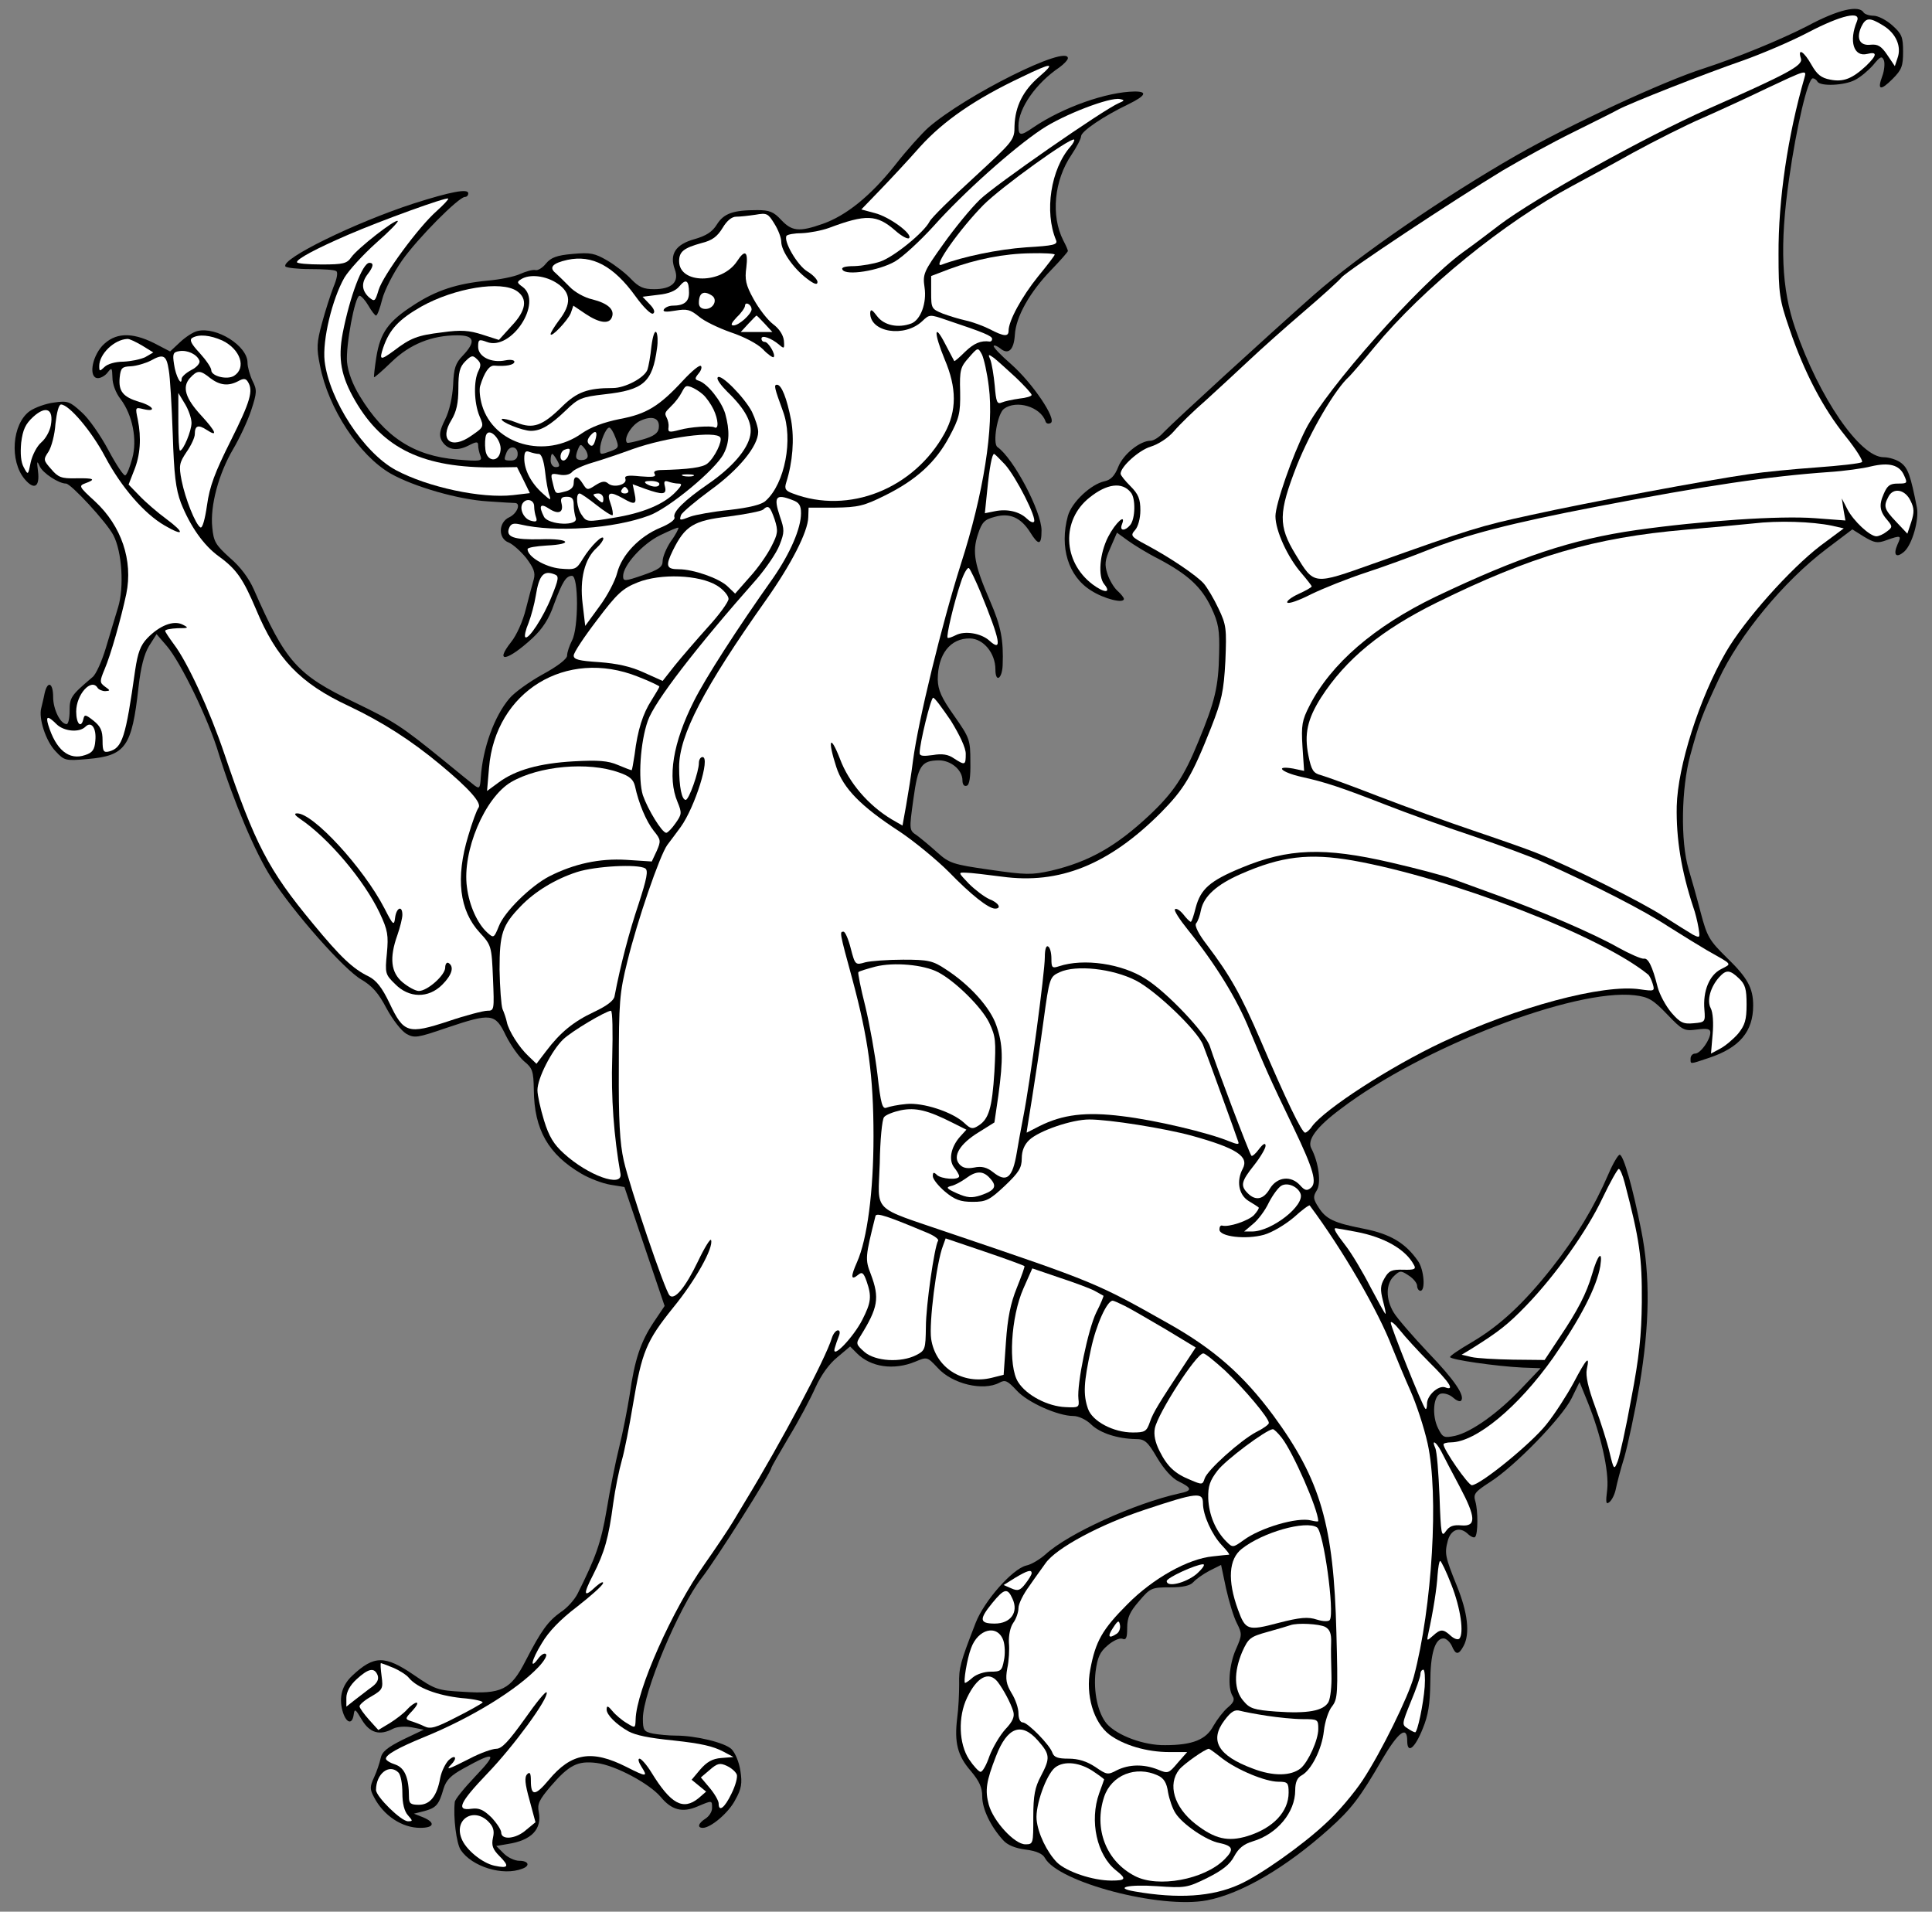 <?xml version="1.0" encoding="UTF-8" standalone="no"?>
<!DOCTYPE svg PUBLIC "-//W3C//DTD SVG 1.1//EN" "http://www.w3.org/Graphics/SVG/1.1/DTD/svg11.dtd">
<svg xmlns:xl="http://www.w3.org/1999/xlink" xmlns="http://www.w3.org/2000/svg" xmlns:dc="http://purl.org/dc/elements/1.1/" version="1.1" viewBox="33.75 61.635 297 293.865" width="297" height="293.865">
  <rect x="33.75" y="61.635" width="297" height="293.865" fill="#808080" stroke="none"/>
  <defs>
    <clipPath id="artboard_clip_path">
      <path d="M 33.75 61.635 L 330.75 61.635 L 330.75 355.5 L 33.75 355.5 Z"/>
    </clipPath>
  </defs>
  <g id="Wyvern_Dexter_Forepaw_Raised" stroke="none" stroke-opacity="1" fill-opacity="1" stroke-dasharray="none" fill="none">
    <title>Wyvern Dexter Forepaw Raised</title>
    <g id="Wyvern_Dexter_Forepaw_Raised_Layer_2" clip-path="url(#artboard_clip_path)">
      <title>Layer 2</title>
      <g id="Group_3">
        <g id="Graphic_92">
          <path d="M 311.616 65.621 C 307.463 67.748 300.929 70.433 295.662 72.155 C 289.584 74.079 275.15 80.765 266.844 85.526 C 255.853 91.806 242.533 100.973 235.746 106.949 C 228.352 113.483 214.373 126.297 212.651 128.069 C 211.993 128.829 211.081 129.386 210.625 129.386 C 209.004 129.386 206.421 131.463 205.662 133.387 C 205.105 134.805 204.497 135.413 203.535 135.616 C 201.458 136.072 198.52 138.807 197.913 140.934 C 196.596 145.745 197.963 150.253 201.509 152.431 C 203.484 153.697 206.523 154.457 206.523 153.697 C 206.523 153.494 206.067 152.937 205.51 152.431 C 205.003 151.975 204.294 150.81 203.99 149.848 C 203.535 148.43 203.585 147.771 204.446 145.847 L 205.459 143.517 L 207.13 144.732 C 208.042 145.391 210.169 146.708 211.891 147.569 C 216.348 149.949 218.425 151.823 219.944 155.014 C 221.058 157.394 221.261 158.407 221.16 162.155 C 221.058 167.169 220.552 169.398 217.969 175.627 C 215.791 180.996 214.12 183.477 210.524 186.871 C 205.358 191.733 201.154 194.113 195.33 195.481 C 192.341 196.139 191.48 196.139 185.909 195.329 C 180.186 194.519 179.68 194.316 177.856 192.695 C 176.742 191.682 175.324 190.517 174.716 190.062 C 173.501 189.251 173.501 189.251 174.159 184.49 C 174.868 179.324 175.375 178.565 178.059 178.514 C 179.933 178.514 181.706 179.983 181.706 181.604 C 181.706 182.211 181.959 182.566 182.364 182.414 C 182.769 182.313 182.972 181.097 182.921 178.717 C 182.921 175.374 182.82 175.07 180.439 171.677 C 178.464 168.891 177.958 167.726 177.907 166.105 C 177.907 162.206 179.832 159.724 182.87 159.775 C 184.947 159.825 186.77 162.054 186.77 164.535 C 186.77 166.612 187.783 166.055 187.884 163.928 C 188.036 160.028 187.631 157.901 185.96 154.051 C 183.529 148.43 183.174 146.505 184.086 143.77 C 184.694 141.896 185.099 141.491 186.669 141.086 C 188.948 140.427 190.67 141.187 192.088 143.415 C 193.405 145.543 193.861 145.492 193.861 143.162 C 193.861 140.275 189.556 132.07 187.074 130.348 C 186.314 129.791 187.074 125.233 188.087 124.473 C 190.012 123.055 193.709 124.169 194.469 126.398 C 194.57 126.752 194.924 126.854 195.279 126.651 C 196.241 126.094 192.493 120.523 189.151 117.585 C 187.581 116.218 186.365 114.952 186.517 114.8 C 186.618 114.648 187.074 114.85 187.53 115.205 C 188.745 116.218 189.606 115.458 189.758 113.128 C 189.91 110.343 192.038 106.544 195.38 103.1 C 196.748 101.682 197.913 100.365 197.913 100.213 C 197.913 100.061 197.609 99.352 197.204 98.593 C 195.279 94.794 195.785 89.375 198.47 85.424 C 199.28 84.209 199.939 82.943 199.939 82.588 C 199.939 81.828 203.383 79.499 207.181 77.675 C 209.865 76.358 210.22 75.7 208.194 75.7 C 203.889 75.751 197.153 78.131 192.595 81.221 C 190.619 82.588 190.316 82.537 190.316 80.967 C 190.316 78.283 193 74.434 196.596 72.003 C 197.305 71.496 197.913 70.838 197.913 70.585 C 197.913 68.407 182.111 76.308 176.438 81.271 C 175.425 82.183 173.095 84.766 171.323 87.045 C 167.575 91.755 163.827 94.794 160.18 96.06 C 156.584 97.326 155.47 97.174 153.849 95.452 C 152.685 94.186 152.026 93.933 150.152 93.933 C 146.455 93.933 145.037 94.439 143.973 96.111 C 143.264 97.276 142.302 97.884 140.529 98.39 C 137.592 99.2 136.629 100.72 137.49 103.05 C 138.199 104.974 137.035 106.088 134.3 106.088 C 132.679 106.088 131.97 105.784 130.754 104.518 C 129.944 103.657 128.323 102.391 127.108 101.682 C 125.183 100.568 124.525 100.416 121.79 100.669 C 119.359 100.872 118.447 101.226 117.687 102.138 C 117.181 102.796 116.421 103.252 116.067 103.151 C 115.661 103.05 114.598 103.353 113.686 103.759 C 112.825 104.164 110.546 104.62 108.723 104.772 C 104.013 105.227 100.822 106.24 97.276 108.57 C 93.427 111.052 92.212 112.774 91.604 116.522 C 91.351 118.142 91.199 119.561 91.249 119.611 C 91.3 119.713 92.516 118.649 93.984 117.231 C 96.77 114.546 100.113 113.179 104.063 113.179 C 106.697 113.179 106.95 114.141 104.874 116.319 C 103.759 117.484 103.506 118.244 103.405 120.827 C 103.303 122.65 102.848 124.777 102.189 126.094 C 101.328 127.816 101.227 128.525 101.632 129.335 C 102.442 130.754 103.911 131.058 105.734 130.146 C 107.001 129.487 107.254 129.487 107.254 130.095 C 107.254 130.5 107.406 131.209 107.608 131.716 C 107.912 132.526 107.608 132.577 104.013 132.273 C 97.327 131.716 92.87 128.778 89.072 122.549 C 87.957 120.725 87.248 118.852 87.096 117.281 C 86.894 114.749 88.312 107.101 89.021 107.101 C 89.274 107.101 89.882 107.76 90.388 108.621 C 90.844 109.431 91.401 110.14 91.553 110.14 C 91.756 110.14 92.161 109.026 92.516 107.608 C 92.87 106.24 94.238 103.556 95.554 101.682 C 97.935 98.289 104.266 91.907 105.228 91.907 C 105.532 91.907 105.734 91.654 105.734 91.35 C 105.734 90.59 103.05 91.097 97.327 92.92 C 88.312 95.858 76.916 101.429 77.625 102.594 C 77.777 102.796 79.499 102.999 81.424 102.999 C 83.348 102.999 85.172 103.1 85.425 103.303 C 85.729 103.455 85.577 104.417 85.02 105.734 C 84.564 106.899 83.754 109.431 83.247 111.305 C 82.437 114.293 82.386 115.154 82.943 117.839 C 84.209 124.423 88.97 131.665 93.832 134.451 C 97.428 136.477 104.316 138.452 108.773 138.705 C 110.85 138.857 112.724 138.958 112.977 138.958 C 113.838 139.06 113.23 140.579 112.065 141.136 C 110.343 141.896 110.293 144.428 111.964 145.036 C 112.572 145.289 113.787 146.353 114.648 147.417 C 115.813 148.987 116.067 149.645 115.813 150.658 C 115.611 151.367 115.054 153.393 114.598 155.216 C 114.142 157.09 113.18 159.268 112.319 160.332 C 109.685 163.674 111.762 163.269 115.611 159.724 C 117.13 158.306 118.143 156.786 118.903 154.558 C 120.22 151.013 120.777 150.152 121.688 150.152 C 122.701 150.152 122.701 158.204 121.688 160.078 C 121.283 160.889 120.929 161.902 120.929 162.408 C 120.929 162.915 119.511 164.029 117.181 165.295 C 115.155 166.409 112.825 168.081 112.065 168.992 C 109.736 171.727 107.963 176.64 107.659 181.148 C 107.558 182.768 107.457 182.92 106.747 182.414 C 106.342 182.11 104.164 180.337 101.936 178.514 C 95.453 173.247 94.44 172.588 88.261 169.6 C 79.398 165.346 77.676 163.421 72.763 152.228 C 72.003 150.506 70.687 148.733 69.066 147.366 C 66.888 145.391 66.584 144.884 66.382 142.706 C 66.027 139.364 67.394 134.4 69.572 130.703 C 70.535 129.082 71.801 126.398 72.358 124.727 C 73.27 121.941 73.27 121.586 72.561 120.168 C 72.155 119.307 71.801 118.041 71.801 117.383 C 71.801 114.8 67.04 111.812 64.102 112.521 C 63.444 112.673 62.279 113.432 61.418 114.243 L 59.899 115.661 L 57.468 114.395 C 53.922 112.622 51.39 112.774 49.465 114.8 C 47.794 116.674 47.389 119.763 48.807 119.763 C 49.263 119.763 49.972 119.358 50.326 118.852 C 50.934 118.092 50.985 118.142 51.035 119.662 C 51.035 120.675 51.542 122.042 52.302 123.005 C 54.125 125.436 54.885 129.234 54.074 132.121 C 53.72 133.438 53.264 134.603 53.011 134.704 C 52.808 134.856 51.643 133.134 50.428 130.855 C 49.212 128.576 47.389 125.942 46.275 124.98 C 44.502 123.359 44.147 123.207 42.071 123.511 C 40.805 123.663 39.133 124.271 38.323 124.828 C 35.588 126.803 35.183 132.526 37.563 135.312 C 39.032 137.034 39.893 136.477 39.589 134.046 C 39.386 132.526 39.437 132.374 39.842 133.286 C 40.298 134.35 42.78 135.97 43.894 135.97 C 44.654 135.97 50.174 141.947 51.187 143.922 C 52.504 146.454 52.859 151.924 51.896 155.014 C 51.491 156.381 50.63 159.167 50.022 161.243 C 49.415 163.269 48.503 165.295 47.997 165.7 C 44.654 168.537 44.451 168.84 44.451 170.917 C 44.451 172.031 44.249 172.943 43.995 172.943 C 43.033 172.943 41.919 170.664 41.919 168.79 C 41.919 166.561 41.058 166.207 40.602 168.233 C 40.45 169.043 40.197 170.005 40.096 170.461 C 39.64 172.031 40.805 175.577 42.273 177.096 C 43.641 178.565 43.793 178.615 47.237 178.311 C 53.061 177.805 54.024 176.438 55.037 167.321 C 55.391 164.181 55.898 162.206 56.657 160.939 L 57.822 159.116 L 59.392 160.939 C 61.519 163.421 65.824 172.234 67.394 177.552 C 69.623 184.744 73.016 192.797 75.447 196.544 C 78.891 201.913 86.64 210.675 89.274 212.195 C 90.996 213.207 91.958 214.322 93.174 216.651 C 94.136 218.424 95.453 220.096 96.213 220.551 C 97.479 221.26 97.935 221.159 102.392 219.64 C 109.28 217.31 109.888 217.411 111.508 220.805 C 112.268 222.324 113.534 224.097 114.294 224.755 C 115.611 225.819 115.763 226.274 115.813 229.161 C 115.864 235.29 118.042 239.088 123.157 242.076 C 124.373 242.786 126.348 243.545 127.564 243.748 L 129.741 244.102 L 132.831 253.27 L 135.92 262.386 L 134.249 264.868 C 132.223 267.907 131.311 270.642 130.552 276.01 C 130.197 278.239 129.488 281.885 128.931 284.114 C 128.374 286.342 127.513 290.647 127.006 293.737 C 126.145 298.801 125.335 301.03 122.549 306.601 C 122.094 307.513 120.929 308.83 119.966 309.437 C 117.991 310.856 116.978 312.223 114.547 316.933 C 112.268 321.39 110.85 322.099 104.924 321.694 C 101.024 321.491 100.619 321.34 97.378 319.111 C 92.921 316.072 91.249 316.072 87.907 319.212 C 86.337 320.681 85.83 322.504 86.387 324.581 C 86.894 326.455 87.856 326.86 88.109 325.29 C 88.261 324.226 88.362 324.277 89.375 325.999 C 90.591 328.025 92.11 328.481 94.187 327.367 C 94.795 327.063 95.96 326.961 97.074 327.164 L 98.897 327.519 L 95.706 329.038 C 93.275 330.253 92.465 330.912 92.262 331.925 C 92.11 332.634 91.655 334.001 91.249 334.862 C 90.591 336.281 90.591 336.686 91.249 337.901 C 92.718 340.737 95.554 342.611 98.34 342.611 C 100.518 342.611 100.72 341.801 98.796 340.991 L 97.378 340.434 L 98.998 340.028 C 100.822 339.522 101.227 339.066 101.936 336.584 C 102.341 335.268 103.05 334.558 104.975 333.495 C 109.888 330.76 110.343 331.013 106.849 334.66 C 105.127 336.483 103.658 338.256 103.658 338.661 C 103.405 340.991 103.911 344.992 104.57 346.005 C 106.292 348.588 111.052 350.057 114.041 348.892 C 115.307 348.436 115.003 347.676 113.585 347.676 C 112.876 347.676 111.812 347.17 111.204 346.562 L 110.04 345.397 L 111.812 345.093 C 115.459 344.536 117.08 342.814 116.573 340.18 C 116.32 338.965 116.624 338.306 118.396 336.23 C 121.233 332.938 122.549 332.279 125.436 332.634 C 128.323 332.988 133.54 335.774 135.313 337.851 C 136.984 339.876 138.655 340.332 140.985 339.319 C 143.264 338.357 143.214 338.357 143.214 339.573 C 143.214 340.13 142.758 340.839 142.201 341.193 C 141.086 341.902 140.884 342.611 141.795 342.611 C 143.011 342.611 145.797 340.282 146.809 338.256 C 147.721 336.635 147.873 335.774 147.569 333.849 C 147.367 332.482 146.759 331.064 146.202 330.507 C 145.138 329.494 140.681 328.43 137.642 328.43 C 136.579 328.43 135.009 328.278 134.148 328.126 C 132.73 327.822 132.578 327.62 132.578 325.796 C 132.578 321.897 138.098 308.678 141.643 304.17 C 143.872 301.283 152.33 287.963 152.33 287.254 C 152.33 287.153 153.546 285.025 155.014 282.544 C 156.534 280.062 158.357 276.618 159.117 274.896 C 160.028 272.921 161.244 271.249 162.51 270.236 L 164.435 268.616 L 165.498 269.679 C 167.626 271.806 171.171 272.313 174.463 270.945 C 176.286 270.186 176.286 270.186 177.907 271.908 C 180.135 274.389 184.896 275.504 187.378 274.187 C 188.29 273.68 188.644 273.883 190.062 275.402 C 191.734 277.226 196.393 279.302 198.774 279.302 C 199.533 279.302 200.749 279.859 201.509 280.619 C 202.876 281.936 205.56 282.797 208.346 282.848 C 209.713 282.848 210.169 283.202 211.638 285.734 C 212.702 287.507 213.968 288.925 214.981 289.381 C 217.057 290.394 217.057 290.799 215.031 291.204 C 208.194 292.724 198.014 297.333 194.469 300.574 C 193.608 301.334 192.291 302.144 191.48 302.296 C 189.353 302.853 185.048 307.715 183.731 311.109 C 181.351 317.237 181.148 317.997 181.199 320.529 C 181.199 321.947 181.098 324.277 180.895 325.746 C 180.439 329.494 180.946 331.52 182.972 333.849 C 184.289 335.42 184.744 336.382 184.744 337.8 C 184.744 339.674 186.011 342.358 187.935 344.485 C 188.594 345.245 189.809 345.752 191.43 345.954 C 193.05 346.157 194.063 346.613 194.367 347.22 C 196.393 350.968 212.094 355.121 219.286 353.754 C 224.553 352.741 231.34 348.79 238.025 342.814 C 241.419 339.775 242.786 338.053 246.23 332.077 C 248.712 327.873 250.079 326.809 250.079 329.24 C 250.079 331.317 251.244 330.405 252.46 327.367 C 253.321 325.29 253.574 323.568 253.625 320.327 C 253.625 315.87 254.334 313.489 255.651 313.489 C 256.056 313.489 256.613 313.996 256.917 314.603 C 257.525 316.072 257.98 316.072 258.74 314.654 C 259.753 312.78 259.399 309.539 257.676 305.335 C 255.904 300.929 255.803 300.422 256.309 298.498 C 256.765 296.776 258.082 296.269 259.297 297.333 C 259.804 297.839 260.361 298.092 260.513 297.89 C 260.969 297.434 260.969 293.889 260.563 292.471 C 260.209 291.306 260.411 291.002 262.843 289.432 C 266.59 287.051 273.884 279.555 275.352 276.567 L 276.568 274.086 L 277.784 277.074 C 279.86 282.189 281.126 287.811 280.822 290.597 C 280.569 292.623 280.62 292.977 281.177 292.521 C 281.582 292.167 281.987 291.306 282.139 290.546 C 282.291 289.786 282.848 287.558 283.456 285.633 C 284.013 283.658 285.077 278.694 285.786 274.592 C 287.356 265.172 287.457 257.777 286.039 250.686 C 284.773 244.305 283.355 239.24 282.747 239.139 C 282.544 239.088 281.734 240.405 281.025 242.076 C 278.796 247.243 276.061 251.75 272.364 256.46 C 268.009 261.981 264.311 265.425 260.006 267.957 C 258.183 269.021 256.664 270.034 256.664 270.236 C 256.664 270.642 263.704 271.654 267.806 271.857 L 270.592 271.958 L 267.603 275.099 C 264.058 278.846 260.006 281.733 257.474 282.341 C 255.752 282.696 255.549 282.645 254.84 281.227 C 253.827 279.252 254.081 276.061 255.296 275.858 C 255.803 275.757 256.613 276.01 257.119 276.466 C 257.626 276.922 258.132 277.124 258.335 276.972 C 259.044 276.263 257.373 273.782 253.27 269.527 C 250.89 266.995 248.509 264.26 248.003 263.399 C 246.737 261.322 246.787 258.942 248.054 257.777 C 248.965 256.916 249.117 256.916 250.333 257.726 C 251.042 258.182 251.599 258.891 251.599 259.297 C 251.599 259.702 251.852 260.056 252.105 260.056 C 252.916 260.056 252.662 256.815 251.751 255.498 C 249.775 252.662 247.446 251.294 243.242 250.484 C 238.836 249.623 237.57 249.015 236.455 247.243 C 235.594 245.926 235.594 245.571 236.151 244.659 C 236.911 243.545 236.455 240.304 235.341 238.177 C 234.632 236.91 236.101 234.885 239.849 232.099 C 252.359 222.577 275.808 213.562 285.026 214.626 C 287.153 214.879 287.862 215.284 290.04 217.563 C 292.421 220.045 292.674 220.146 294.598 219.893 C 296.219 219.69 296.675 219.792 296.675 220.349 C 296.675 221.463 295.156 223.59 294.345 223.59 C 293.94 223.59 293.636 223.945 293.636 224.35 C 293.636 225.262 293.433 225.262 296.472 224.249 C 301.183 222.679 303.259 220.197 303.259 216.196 C 303.259 213.511 302.398 211.941 299.207 208.852 C 296.523 206.218 296.168 205.61 295.206 201.964 C 294.649 199.786 293.788 196.747 293.332 195.228 C 292.066 190.973 292.218 182.768 293.585 177.754 C 295.004 172.588 295.358 171.626 297.941 166.105 C 301.132 159.268 307.919 151.013 314.553 145.998 L 318.504 143.01 L 320.277 144.125 C 321.897 145.087 322.353 145.188 323.721 144.682 C 326 143.871 326.101 143.922 325.443 145.34 C 324.734 146.961 325.24 147.518 326.506 146.404 C 327.722 145.289 328.785 141.491 328.431 139.668 C 327.469 134.755 327.063 133.641 326.05 132.83 C 325.443 132.324 324.176 131.919 323.315 131.919 C 319.669 131.919 313.389 122.751 309.742 112.166 C 307.615 106.038 307.311 99.302 308.78 89.122 C 309.894 81.221 311.667 73.674 312.426 73.674 C 312.629 73.674 312.983 73.877 313.135 74.181 C 313.591 74.94 317.288 74.788 318.909 73.927 C 319.719 73.522 320.935 72.509 321.695 71.648 C 322.809 70.281 323.062 70.179 323.366 70.939 C 323.518 71.395 323.417 72.509 323.113 73.32 C 322.303 75.497 322.809 75.649 324.683 73.775 C 326.101 72.357 326.304 71.8 326.304 69.572 C 326.304 67.293 326.101 66.837 324.632 65.52 C 323.721 64.71 322.454 64.051 321.745 64.051 C 321.087 64.051 320.378 63.798 320.226 63.545 C 319.517 62.38 316.326 63.089 311.616 65.621 Z M 135.009 127.512 L 135.009 127.512 C 134.907 128.221 134.198 128.728 132.578 129.184 C 131.362 129.538 130.248 129.791 130.147 129.69 C 129.539 129.082 130.856 126.904 132.223 126.297 C 134.097 125.436 135.262 125.942 135.009 127.512 Z M 128.374 128.93 L 128.374 128.93 C 128.931 130.348 128.88 130.5 127.715 130.956 C 126.044 131.564 125.993 131.564 125.993 130.703 C 125.993 129.589 126.905 127.36 127.412 127.36 C 127.614 127.36 128.07 128.069 128.374 128.93 Z M 136.883 144.834 L 136.883 144.834 C 136.174 145.897 135.616 147.265 135.616 147.872 C 135.616 148.784 135.059 149.189 132.578 150.05 C 129.792 151.013 129.539 151.013 129.539 150.202 C 129.539 148.531 132.527 145.239 135.211 143.922 C 136.68 143.213 137.946 142.656 138.048 142.757 C 138.098 142.858 137.642 143.821 136.883 144.834 Z M 223.895 311.159 L 223.895 311.159 C 224.705 312.78 224.705 312.983 223.743 315.161 C 222.679 317.541 222.426 321.086 223.236 322.352 C 223.591 322.91 223.388 323.365 222.477 324.125 C 221.818 324.682 220.856 325.948 220.299 326.911 C 219.185 329.038 217.108 329.899 212.854 329.899 C 209.612 329.95 205.51 328.43 203.889 326.607 C 202.522 324.986 201.812 321.694 202.167 318.605 C 202.471 316.376 202.825 315.566 204.041 314.553 C 204.851 313.844 205.864 313.388 206.269 313.54 C 206.877 313.793 207.029 313.388 207.029 311.868 C 207.029 310.298 207.434 309.387 208.852 307.766 C 210.574 305.74 210.777 305.639 213.613 305.639 C 215.639 305.639 216.703 305.386 217.209 304.829 C 217.564 304.423 218.678 303.613 219.64 303.106 L 221.464 302.195 L 222.223 305.791 C 222.679 307.817 223.388 310.197 223.895 311.159 Z M 123.968 132.07 L 123.968 132.07 C 123.765 132.324 123.208 132.425 122.803 132.324 C 122.246 132.222 122.195 131.868 122.499 130.956 C 122.955 129.791 123.005 129.791 123.714 130.703 C 124.069 131.209 124.221 131.868 123.968 132.07 Z M 113.332 131.412 L 113.332 131.412 C 113.332 132.07 112.977 132.425 112.319 132.425 C 111.204 132.425 111.154 132.374 111.61 131.209 C 112.065 130.045 113.332 130.196 113.332 131.412 Z M 119.409 132.425 L 119.409 132.425 C 119.865 133.235 119.814 133.438 119.156 133.438 C 118.751 133.438 118.396 132.982 118.396 132.425 C 118.396 131.868 118.498 131.412 118.65 131.412 C 118.751 131.412 119.105 131.868 119.409 132.425 Z" fill="black"/>
        </g>
        <g id="Graphic_91">
          <path d="M 319.213 64.912 C 317.947 67.951 318.707 70.433 320.783 69.926 C 322.404 69.521 322.303 70.129 320.631 71.749 C 318.504 73.725 317.136 74.282 315.111 73.877 C 313.743 73.623 313.085 73.117 312.224 71.598 C 311.059 69.521 310.046 68.913 310.603 70.635 C 310.957 71.699 308.577 72.965 296.422 78.334 C 286.596 82.689 269.68 92.11 264.261 96.212 C 262.741 97.377 260.209 99.302 258.639 100.416 C 252.004 105.227 237.62 121.435 234.48 127.614 C 232.403 131.716 229.82 139.161 229.82 140.984 C 229.82 143.213 231.694 147.315 233.822 149.746 C 234.683 150.759 235.392 151.671 235.392 151.772 C 235.392 151.924 234.48 152.431 233.366 152.937 C 232.252 153.444 231.492 154.051 231.644 154.254 C 231.796 154.507 233.416 153.95 235.29 152.988 C 237.164 152.076 240.963 150.557 243.748 149.645 C 246.534 148.733 250.687 147.214 252.966 146.302 C 259.145 143.821 266.033 142.048 279.202 139.516 C 296.067 136.274 305.589 134.856 314.908 134.198 C 317.238 134.046 320.175 133.641 321.34 133.337 C 324.126 132.678 325.747 133.083 326.456 134.704 C 327.013 135.92 326.962 135.97 325.493 135.97 C 324.278 135.97 323.873 136.274 323.315 137.591 C 322.556 139.313 322.708 140.275 323.974 141.693 C 324.683 142.554 324.683 142.706 323.771 143.365 C 323.265 143.77 322.556 144.074 322.201 144.074 C 321.188 144.074 318.656 141.693 317.744 139.921 L 316.883 138.249 L 317.136 139.921 L 317.44 141.643 L 312.73 141.288 C 307.311 140.883 295.409 141.693 285.33 143.112 C 275.403 144.53 267.35 147.214 254.486 153.342 C 245.015 157.901 238.329 163.674 235.037 170.157 C 233.923 172.335 233.771 173.095 233.974 176.387 L 234.227 180.135 L 232.555 179.78 C 229.618 179.274 230.681 180.337 233.771 181.046 C 237.468 181.857 239.899 182.667 246.787 185.351 C 249.877 186.567 255.904 188.745 260.209 190.163 C 264.514 191.632 269.325 193.404 270.845 194.113 C 279.1 197.811 286.495 201.609 290.192 204.04 C 292.522 205.509 295.156 207.13 296.118 207.687 C 300.22 210.017 300.018 209.713 298.296 210.624 C 296.523 211.536 295.51 213.967 295.763 216.854 C 295.915 218.728 295.865 218.779 294.092 218.931 C 292.522 219.083 292.015 218.829 290.699 217.31 C 289.838 216.297 288.875 214.524 288.571 213.359 C 287.761 210.118 287.103 208.852 286.444 209.004 C 286.09 209.054 284.317 208.295 282.494 207.282 C 278.746 205.155 270.743 201.711 264.007 199.279 C 261.526 198.368 258.335 197.203 256.917 196.696 C 255.549 196.19 251.295 195.076 247.547 194.215 C 237.266 191.834 231.796 192.037 224.604 195.025 C 219.691 197.051 218.324 198.317 217.564 201.153 C 217.26 202.369 216.956 203.331 216.804 203.331 C 216.652 203.331 216.146 202.825 215.639 202.166 C 215.133 201.559 214.576 201.204 214.373 201.407 C 214.17 201.559 215.082 202.977 216.348 204.547 C 220.552 209.763 223.895 215.132 225.87 220.045 C 228.149 225.565 228.909 227.338 232.606 234.986 C 235.696 241.418 236.253 243.444 235.24 244.254 C 234.683 244.71 234.328 244.659 233.619 243.849 C 232.201 242.279 230.074 242.532 228.959 244.356 C 227.997 246.027 226.782 246.28 225.566 245.065 C 224.401 243.9 224.553 243.241 226.528 240.76 C 227.491 239.544 228.301 238.177 228.301 237.771 C 228.301 237.265 227.947 237.417 227.288 238.278 C 226.782 238.987 226.225 239.443 226.123 239.291 C 225.819 238.987 220.552 225.059 219.742 222.476 C 219.083 220.45 213.157 214.17 209.916 212.144 C 206.269 209.763 200.344 208.902 196.545 210.169 C 195.482 210.523 195.38 210.371 195.38 209.004 C 195.38 208.143 195.178 207.282 194.874 207.13 C 194.57 206.927 194.367 207.586 194.367 208.751 C 194.367 211.131 192.088 228.098 191.075 233.213 C 190.67 235.29 190.214 237.822 190.062 238.784 C 189.404 242.735 188.492 243.495 186.416 241.823 C 185.453 241.064 184.643 240.861 183.478 241.114 C 182.364 241.317 181.706 241.165 181.199 240.557 C 180.186 239.341 181.3 237.468 184.187 235.695 L 186.618 234.175 L 187.226 230.022 C 187.986 224.401 187.935 222.172 186.922 219.285 C 186.011 216.55 182.82 213.005 179.122 210.624 C 177.147 209.308 176.438 209.156 172.589 209.156 C 170.209 209.156 167.575 209.358 166.765 209.561 C 165.245 210.017 165.194 209.966 164.536 207.434 C 164.182 206.016 163.675 204.851 163.422 204.851 C 162.814 204.851 162.763 204.8 164.789 212.195 C 167.22 221.26 168.031 227.034 168.031 236.303 C 168.031 244.811 167.068 252.105 165.498 255.65 C 164.485 257.929 164.536 258.537 165.701 257.575 C 166.258 257.119 166.511 257.271 166.967 258.587 C 167.777 260.917 167.676 261.829 166.309 264.513 C 164.941 267.198 161.599 270.692 162.054 268.92 C 162.206 268.362 162.51 267.501 162.713 266.995 C 162.915 266.488 162.865 266.134 162.561 266.134 C 162.257 266.134 161.852 266.64 161.649 267.248 C 160.687 270.49 153.799 283.405 148.278 292.471 C 148.025 292.876 147.215 294.243 146.455 295.509 C 145.695 296.776 143.72 299.713 142.049 302.094 C 137.136 309.032 131.565 321.491 131.463 325.948 C 131.413 327.316 131.413 327.316 130.096 326.506 C 129.387 326.1 128.374 325.239 127.918 324.682 C 127.209 323.821 127.006 323.771 127.006 324.429 C 127.006 325.239 128.475 326.708 130.349 327.772 C 131.514 328.38 133.337 328.785 137.389 329.19 C 141.542 329.646 143.365 330.051 144.986 330.912 L 146.506 331.722 L 144.632 331.874 C 143.264 331.975 142.403 332.482 141.39 333.647 L 140.073 335.217 L 141.188 336.129 L 142.302 337.04 L 141.137 338.053 C 138.757 339.978 136.883 338.965 133.894 334.103 C 133.185 332.938 132.324 331.975 132.071 331.975 C 131.767 331.975 131.919 332.533 132.375 333.242 C 133.388 334.812 133.135 334.812 130.045 333.242 C 124.727 330.557 121.587 331.064 118.092 335.268 C 116.016 337.749 115.358 337.749 115.358 335.369 C 115.358 334.204 115.206 333.951 114.8 334.356 C 114.345 334.812 114.446 335.825 115.155 338.357 L 116.067 341.75 L 114.648 342.915 C 113.078 344.333 110.799 344.536 110.799 343.32 C 110.799 342.915 110.09 341.852 109.28 340.991 C 108.064 339.826 107.406 339.522 106.241 339.674 C 103.81 340.028 104.367 338.762 108.672 334.255 C 112.724 330.051 118.092 322.707 117.789 321.795 C 117.687 321.491 116.168 323.365 114.395 325.898 C 111.964 329.291 110.901 330.456 110.04 330.456 C 109.432 330.456 107.558 331.114 105.937 331.975 C 102.645 333.647 102.189 333.799 103.101 332.887 C 104.114 331.874 103.759 331.266 102.746 332.178 C 102.24 332.685 101.632 333.9 101.429 334.913 C 100.923 337.749 99.859 339.066 98.137 339.066 C 96.871 339.066 96.618 338.863 96.618 337.851 C 96.618 334.913 95.96 333.394 94.541 332.887 C 93.731 332.634 93.073 332.229 93.073 331.975 C 93.073 331.368 94.947 330.304 98.897 328.683 C 106.241 325.695 113.23 321.39 116.573 317.845 C 117.383 316.984 117.89 316.123 117.687 315.92 C 117.485 315.667 116.978 315.971 116.573 316.477 C 115.104 318.503 115.408 316.883 117.029 314.249 C 118.092 312.426 119.916 310.552 122.448 308.627 C 124.525 307.006 126.297 305.436 126.449 305.031 C 126.551 304.677 126.095 304.879 125.386 305.487 C 123.461 307.31 123.309 306.854 124.93 303.714 C 126.703 300.22 127.31 298.042 128.019 292.724 C 128.323 290.495 128.931 287.558 129.336 286.14 C 129.741 284.772 130.501 280.872 131.058 277.53 C 132.426 269.426 133.084 267.805 137.237 262.639 C 140.681 258.436 143.467 253.421 143.062 252.257 C 142.96 251.953 142.049 253.421 141.036 255.549 C 139.111 259.55 137.44 261.576 136.68 260.765 C 135.971 260.056 130.552 244.102 129.64 240.051 C 129.032 237.366 128.83 233.872 128.88 225.616 C 128.88 215.689 128.982 214.271 130.197 209.409 C 131.717 203.179 135.161 193.151 136.326 191.53 C 136.781 190.923 137.744 189.656 138.402 188.745 C 140.58 185.706 143.011 178.008 141.745 178.008 C 141.441 178.008 141.188 178.413 141.188 178.919 C 141.188 180.236 139.668 184.592 139.162 184.592 C 138.554 184.592 138.149 182.617 138.149 179.527 C 138.149 174.665 141.947 167.372 151.52 153.849 C 155.42 148.328 157.952 143.365 158.003 141.136 L 158.053 139.668 L 162.105 139.668 C 165.65 139.617 166.562 139.414 169.803 137.794 C 174.615 135.413 177.603 132.678 179.68 128.778 C 181.199 125.942 181.402 125.182 181.351 121.89 C 181.25 118.497 181.402 118.041 182.668 116.623 C 184.086 115.002 184.086 115.002 184.694 116.117 C 184.998 116.724 185.504 118.953 185.757 121.08 C 186.568 127.259 184.947 137.54 181.452 148.379 C 178.515 157.647 174.919 172.386 174.108 178.514 C 173.855 180.591 173.349 183.731 173.045 185.453 L 172.488 188.542 L 170.816 187.58 C 167.271 185.453 164.232 181.958 162.865 178.261 C 161.345 174.361 160.94 175.323 162.308 179.527 C 163.371 182.819 166.106 185.605 172.032 189.454 C 174.311 190.973 177.755 193.81 179.629 195.684 C 183.022 199.178 185.707 201.305 186.72 201.305 C 187.783 201.305 187.277 200.394 185.808 199.837 C 185.048 199.482 183.63 198.418 182.668 197.456 C 181.047 195.734 180.996 195.734 182.263 195.785 C 182.921 195.785 185.403 196.089 187.783 196.393 C 196.596 197.608 204.193 194.569 212.195 186.567 C 215.791 182.92 216.956 180.996 219.944 173.449 C 221.565 169.296 221.869 167.929 222.122 163.269 C 222.325 158.255 222.274 157.698 221.058 155.166 C 220.349 153.646 219.336 151.975 218.83 151.367 C 217.716 150.101 213.664 147.366 210.068 145.441 C 207.586 144.125 207.485 143.973 208.245 143.112 C 208.701 142.605 209.055 141.339 209.055 140.073 C 209.055 138.351 208.751 137.591 207.536 136.375 C 206.725 135.565 206.016 134.704 206.016 134.451 C 206.016 133.387 208.802 130.855 210.625 130.298 C 211.79 129.943 213.309 128.981 214.221 127.917 C 215.082 126.904 217.26 124.777 219.134 123.157 C 220.957 121.485 223.945 118.75 225.769 117.028 C 227.592 115.306 231.34 111.963 234.125 109.583 C 236.911 107.203 239.545 104.822 239.95 104.316 C 240.76 103.303 257.119 92.464 264.818 87.805 C 267.654 86.133 272.466 83.5 275.555 81.98 C 278.695 80.41 281.785 78.891 282.494 78.486 C 284.368 77.473 295.814 72.965 301.689 70.939 C 304.525 69.926 309.084 68.002 311.768 66.583 C 316.833 63.95 319.922 63.241 319.213 64.912 Z" fill="#FFFFFF"/>
        </g>
        <g id="Graphic_90">
          <path d="M 323.265 65.571 C 325.24 66.786 326.101 68.812 325.443 70.585 L 325.037 71.8 L 323.873 70.078 C 322.961 68.711 322.404 68.407 321.34 68.508 C 319.669 68.711 319.061 67.596 319.871 65.773 C 320.58 64.304 321.138 64.254 323.265 65.571 Z" fill="#FFFFFF"/>
        </g>
        <g id="Graphic_89">
          <path d="M 193.506 73.421 C 191.025 75.548 189.809 77.979 189.708 80.967 C 189.708 83.196 189.556 83.297 183.478 88.919 C 180.034 92.059 176.945 95.098 176.641 95.706 C 175.78 97.377 171.171 101.125 169.094 101.834 C 168.081 102.189 166.309 102.492 165.093 102.543 C 163.624 102.543 163.017 102.746 163.27 103.1 C 163.827 104.062 168.841 103.252 171.323 101.834 C 172.538 101.125 175.172 98.694 177.249 96.415 C 181.807 91.299 189.455 84.462 193.861 81.524 C 197.254 79.245 204.446 76.51 205.915 76.865 C 206.675 77.017 206.624 77.118 205.763 77.473 C 203.383 78.486 186.618 90.134 184.39 92.312 C 183.022 93.629 180.49 96.719 178.768 99.15 C 175.729 103.404 175.577 103.759 175.881 105.835 C 176.236 108.216 175.273 110.799 173.855 111.356 C 171.829 112.115 169.651 111.66 168.588 110.241 C 167.828 109.229 167.575 109.077 167.524 109.735 C 167.474 112.723 172.792 113.584 175.527 111.001 C 176.641 109.938 176.691 109.938 179.325 110.849 C 185.099 112.774 186.264 113.28 186.264 113.736 C 186.264 113.989 186.112 114.141 185.909 114.141 C 184.542 113.939 183.478 114.395 182.111 115.711 C 181.25 116.572 180.49 117.231 180.439 117.129 C 180.389 117.028 179.73 115.813 179.021 114.445 C 177.299 111.102 177.299 112.824 178.971 116.876 C 180.845 121.283 180.845 124.777 178.971 128.221 C 174.26 136.781 164.232 140.782 155.622 137.49 C 154.508 137.085 154.305 136.781 154.609 135.818 C 155.622 132.628 155.875 129.133 155.369 126.246 C 154.71 122.853 153.9 120.776 153.191 120.776 C 152.685 120.776 152.786 121.232 154.103 124.828 C 155.723 129.133 154.407 135.97 151.469 138.604 C 150.861 139.212 148.937 139.668 145.898 140.022 C 143.315 140.275 140.631 140.782 139.921 141.035 C 138.199 141.693 138.149 141.693 138.453 140.782 C 138.655 140.377 140.681 138.655 142.96 136.983 C 147.316 133.843 150.304 130.196 150.304 128.019 C 150.304 127.36 149.848 125.993 149.342 124.929 C 148.177 122.701 144.48 118.953 144.075 119.662 C 143.872 119.915 144.581 120.877 145.543 121.84 C 148.329 124.524 149.443 126.601 149.089 128.525 C 148.683 130.754 146.252 133.539 142.555 136.072 C 138.959 138.553 137.085 140.377 137.44 141.187 C 137.541 141.542 136.629 142.2 135.262 142.757 C 132.071 144.074 129.336 146.91 128.627 149.696 C 128.323 150.911 127.108 153.241 125.892 154.862 L 123.714 157.85 L 123.309 154.406 C 122.853 150.658 123.613 147.518 125.487 145.847 C 126.044 145.34 126.5 144.682 126.5 144.428 C 126.5 143.669 124.575 145.543 123.36 147.518 C 122.347 149.189 122.195 149.24 119.814 149.037 C 117.535 148.784 114.851 147.214 114.851 146.049 C 114.851 145.796 116.168 145.593 117.789 145.492 C 122.094 145.289 121.283 144.378 116.877 144.53 C 112.724 144.631 111.458 144.175 112.015 142.808 C 112.268 142.149 112.673 141.997 113.737 142.251 C 119.105 143.517 128.121 142.909 133.54 140.883 C 136.579 139.769 143.72 133.843 144.986 131.412 C 145.898 129.69 145.948 127.816 145.239 125.233 C 144.682 123.359 142.555 120.624 141.188 120.168 C 140.529 119.966 140.529 119.814 141.137 119.054 C 141.542 118.598 141.694 118.041 141.492 117.889 C 141.289 117.687 140.073 118.7 138.757 120.118 C 135.11 124.068 133.135 125.284 129.032 126.043 C 126.551 126.55 124.626 127.259 123.157 128.272 C 117.586 132.222 109.685 129.994 107.862 123.967 C 107.507 122.802 107.406 121.485 107.558 120.979 C 108.216 118.801 108.976 117.788 109.736 117.839 C 111.508 117.99 112.825 117.737 112.825 117.231 C 112.825 116.978 112.217 116.876 111.458 117.028 C 109.28 117.484 107.254 116.471 107.254 114.952 C 107.254 113.837 107.355 113.736 108.571 114.192 C 112.319 115.661 117.282 108.114 114.091 105.734 C 113.23 105.126 113.18 104.974 113.838 104.569 C 115.155 103.708 117.687 104.012 119.46 105.227 C 121.536 106.645 121.638 108.368 119.663 110.9 C 118.953 111.862 118.396 112.774 118.396 112.976 C 118.396 113.685 121.03 110.9 121.486 109.786 L 121.891 108.621 L 123.765 109.887 C 125.892 111.305 127.412 111.508 127.817 110.393 C 128.273 109.229 127.209 108.266 124.829 107.658 C 123.613 107.405 122.043 106.494 121.334 105.734 C 120.574 104.974 119.612 104.012 119.156 103.607 C 118.092 102.746 118.7 102.087 120.979 101.581 C 124.778 100.77 128.07 102.492 131.463 107.203 C 132.628 108.823 133.844 110.039 134.148 109.836 C 134.502 109.634 134.3 109.077 133.591 108.368 L 132.527 107.253 L 134.958 106.949 C 136.528 106.797 137.642 106.342 138.199 105.633 C 139.212 104.417 139.668 104.721 139.668 106.645 C 139.668 108.013 138.909 108.621 137.136 108.621 C 136.629 108.621 136.022 108.874 135.819 109.178 C 135.566 109.583 136.123 109.634 137.592 109.38 C 139.364 109.077 139.871 109.229 141.188 110.292 C 141.998 111.001 144.226 112.065 146.1 112.723 C 148.076 113.382 150.152 114.445 151.013 115.306 C 151.773 116.117 152.583 116.674 152.685 116.522 C 153.039 116.167 151.874 114.192 151.317 114.192 C 151.013 114.192 150.811 113.989 150.811 113.685 C 150.811 113.078 152.279 113.584 153.495 114.597 C 154.305 115.306 154.356 115.256 154.255 113.989 C 154.153 113.128 153.546 112.166 152.583 111.457 C 151.722 110.799 150.405 109.077 149.595 107.608 C 148.38 105.43 148.228 104.569 148.481 102.746 C 148.785 100.264 148.278 99.909 147.063 101.783 C 144.733 105.329 138.149 105.329 138.149 101.783 C 138.149 100.315 138.858 99.757 141.593 98.998 C 143.264 98.593 144.024 97.985 144.834 96.668 C 145.493 95.554 146.252 94.946 146.911 94.946 C 147.519 94.946 148.886 94.794 149.899 94.642 C 151.621 94.338 151.824 94.439 152.786 96.01 C 153.394 96.972 153.849 98.187 153.849 98.795 C 153.849 100.213 155.723 102.898 157.8 104.468 C 158.914 105.329 159.421 105.481 159.421 104.974 C 159.421 104.62 158.712 103.86 157.851 103.353 C 156.331 102.442 154.153 98.694 154.66 97.884 C 154.812 97.681 155.875 97.478 157.04 97.478 C 158.205 97.428 160.079 97.073 161.193 96.668 C 166.866 94.541 168.537 94.591 171.373 97.073 C 172.336 97.934 173.298 98.441 173.501 98.238 C 174.108 97.63 170.462 94.946 168.233 94.389 L 166.157 93.832 L 168.993 90.894 C 170.563 89.273 173.349 86.285 175.223 84.158 C 178.819 80.208 183.63 76.865 190.822 73.472 C 195.532 71.192 196.089 71.192 193.506 73.421 Z" fill="#FFFFFF"/>
        </g>
        <g id="Graphic_88">
          <path d="M 311.16 73.522 C 308.577 82.487 307.108 92.363 307.159 100.77 C 307.159 106.797 307.311 107.76 308.83 112.166 C 311.109 118.902 314.047 124.473 317.491 128.728 C 319.112 130.754 320.226 132.526 319.973 132.678 C 319.669 132.881 316.529 133.235 312.983 133.489 C 309.438 133.742 304.829 134.198 302.753 134.502 C 296.32 135.413 277.632 138.908 269.173 140.782 C 261.222 142.504 259.804 142.96 244.863 148.278 C 235.594 151.57 235.797 151.62 232.91 146.859 C 230.226 142.453 230.276 140.478 233.113 133.185 C 235.24 127.867 239.038 121.384 241.165 119.51 C 241.469 119.206 243.242 117.18 245.065 114.952 C 252.561 105.886 264.919 95.858 275.504 90.185 C 277.226 89.273 281.43 86.994 284.773 85.12 C 288.116 83.297 292.927 80.866 295.409 79.802 C 297.941 78.688 302.347 76.662 305.285 75.244 C 311.312 72.408 311.515 72.307 311.16 73.522 Z" fill="#FFFFFF"/>
        </g>
        <g id="Graphic_87">
          <path d="M 198.318 84.158 C 195.279 87.602 194.266 94.186 196.089 98.542 C 196.393 99.251 195.735 99.403 191.48 99.656 C 187.175 99.96 181.807 101.074 178.464 102.34 C 176.995 102.898 181.3 96.82 184.947 93.123 C 187.733 90.337 198.368 82.689 198.875 83.094 C 198.976 83.196 198.723 83.702 198.318 84.158 Z" fill="#FFFFFF"/>
        </g>
        <g id="Graphic_86">
          <path d="M 100.923 94.034 C 98.137 96.465 92.667 103.911 91.958 106.19 C 91.401 108.013 91.351 108.064 90.439 107.304 C 89.325 106.24 89.274 105.075 90.287 103.759 C 91.148 102.644 91.249 102.037 90.54 102.037 C 89.477 102.037 87.552 107.152 86.438 112.824 C 85.678 116.826 86.185 119.51 88.362 123.258 C 92.667 130.652 98.846 133.59 109.888 133.489 L 113.23 133.438 L 114.243 135.464 L 115.206 137.439 L 112.623 137.743 C 107.76 138.3 99.505 136.527 94.592 133.894 C 89.629 131.209 84.361 123.106 83.652 117.129 C 83.298 113.888 84.817 107.608 86.691 104.316 C 87.4 103.151 89.578 100.77 91.553 98.998 C 93.528 97.276 95.048 95.706 94.896 95.604 C 94.541 95.25 88.717 99.808 87.755 101.176 C 87.096 102.138 86.539 102.29 83.196 102.29 C 81.12 102.29 79.398 102.138 79.398 101.935 C 79.398 101.429 82.335 99.859 87.248 97.732 C 92.414 95.503 102.341 91.907 102.645 92.16 C 102.746 92.262 101.936 93.123 100.923 94.034 Z" fill="#FFFFFF"/>
        </g>
        <g id="Graphic_85">
          <path d="M 195.887 100.77 C 195.887 100.922 194.722 102.442 193.304 104.164 C 190.822 107.253 188.796 110.951 188.796 112.47 C 188.796 113.432 188.087 113.382 185.859 112.217 C 184.846 111.71 183.174 111.102 182.212 110.9 C 181.25 110.697 179.629 110.191 178.667 109.836 C 176.945 109.127 176.894 109.026 176.894 106.595 L 176.894 104.062 L 179.68 102.999 C 183.782 101.479 188.087 100.618 192.24 100.568 C 194.215 100.517 195.887 100.618 195.887 100.77 Z" fill="#FFFFFF"/>
        </g>
        <g id="Graphic_84">
          <path d="M 113.23 106.392 C 114.902 107.557 114.648 109.38 112.369 111.761 L 110.445 113.888 L 107.912 113.078 C 105.886 112.419 104.62 112.318 101.733 112.723 C 97.935 113.179 96.871 113.584 94.288 115.559 C 92.212 117.079 92.009 117.028 92.667 115.053 C 93.63 112.267 95.048 110.748 98.492 108.773 C 103.658 105.886 110.85 104.721 113.23 106.392 Z" fill="#FFFFFF"/>
        </g>
        <g id="Graphic_83">
          <path d="M 143.163 107.051 C 144.125 107.658 143.467 109.127 142.201 109.127 C 141.542 109.127 141.188 108.773 141.188 108.216 C 141.188 106.645 141.897 106.24 143.163 107.051 Z" fill="#FFFFFF"/>
        </g>
        <g id="Graphic_82">
          <path d="M 149.291 109.178 C 149.291 109.887 147.367 111.66 146.506 111.66 C 145.999 111.66 146.202 111.254 147.012 110.393 C 147.721 109.735 148.278 108.925 148.278 108.621 C 148.278 108.317 148.531 108.216 148.785 108.368 C 149.089 108.519 149.291 108.874 149.291 109.178 Z" fill="#FFFFFF"/>
        </g>
        <g id="Graphic_81">
          <path d="M 151.317 111.406 L 152.482 112.673 L 150.051 112.673 L 147.62 112.673 L 148.785 111.406 C 149.443 110.697 150 110.14 150.051 110.14 C 150.102 110.14 150.659 110.697 151.317 111.406 Z" fill="#FFFFFF"/>
        </g>
        <g id="Graphic_80">
          <path d="M 67.952 113.989 C 70.737 115.357 71.649 118.193 69.724 119.409 C 68.661 120.067 66.23 119.459 66.23 118.548 C 66.23 118.142 65.419 116.978 64.457 115.914 C 63.14 114.496 62.836 113.888 63.292 113.584 C 64.305 112.976 66.027 113.128 67.952 113.989 Z" fill="#FFFFFF"/>
        </g>
        <g id="Graphic_79">
          <path d="M 55.594 114.749 L 57.316 115.813 L 56.1 116.522 C 55.391 116.876 53.872 117.18 52.707 117.231 C 51.491 117.231 50.276 117.585 49.82 118.041 C 49.06 118.75 49.009 118.75 49.009 117.889 C 49.009 116.066 51.289 113.837 53.315 113.736 C 53.618 113.685 54.631 114.192 55.594 114.749 Z" fill="#FFFFFF"/>
        </g>
        <g id="Graphic_78">
          <path d="M 64.406 117.079 C 64.558 117.433 64.001 118.092 63.191 118.497 C 62.33 118.953 61.671 119.561 61.671 119.864 C 61.671 121.131 60.76 119.459 60.506 117.636 C 60.253 116.015 60.355 115.762 61.317 115.61 C 62.583 115.407 64.052 116.117 64.406 117.079 Z" fill="#FFFFFF"/>
        </g>
        <g id="Graphic_77">
          <path d="M 59.696 118.548 C 59.899 119.611 60.152 124.068 60.304 128.373 C 60.506 134.653 60.76 136.781 61.57 138.958 C 62.988 142.504 65.014 145.441 67.394 147.163 C 70.129 149.139 71.142 150.658 73.118 155.318 C 76.258 162.864 79.854 166.663 87.35 170.157 C 92.465 172.588 96.871 175.374 101.429 179.172 C 105.886 182.87 107.862 185.098 107.305 185.807 C 107.051 186.111 106.342 188.036 105.734 190.112 C 103.759 196.595 104.367 201.609 107.507 205.003 C 109.28 206.927 109.33 207.079 109.533 211.992 C 109.736 216.854 109.736 217.006 108.672 217.006 C 108.064 217.006 105.329 217.715 102.645 218.627 C 96.466 220.653 95.808 220.45 93.63 215.841 C 92.465 213.41 91.604 212.346 90.439 211.739 C 88.008 210.574 86.083 208.751 81.829 203.584 C 74.992 195.329 72.966 191.429 68.255 177.552 C 65.976 170.816 62.583 163.421 60.456 160.636 C 59.747 159.673 59.139 158.762 59.139 158.61 C 59.139 158.407 60 158.255 61.064 158.204 C 62.735 158.204 62.836 158.154 61.823 157.647 C 60.405 156.938 58.278 157.799 56.404 159.724 C 55.34 160.838 54.935 161.952 54.53 164.637 C 53.061 175.07 52.555 176.589 50.529 177.147 C 49.668 177.349 49.516 177.147 49.516 175.475 C 49.516 173.956 49.212 173.297 48.148 172.436 C 46.933 171.474 46.73 171.423 46.578 172.132 C 46.224 173.703 45.464 172.892 45.464 171.018 C 45.464 168.385 47.794 165.802 48.756 167.372 C 48.908 167.625 49.465 167.878 49.921 167.878 C 50.732 167.827 50.732 167.777 49.87 167.169 C 49.06 166.561 49.06 166.359 49.82 164.535 C 50.782 162.307 52.352 156.736 53.163 152.937 C 54.226 147.771 52.403 142.453 48.351 138.705 C 45.869 136.426 45.819 136.325 46.882 135.92 C 48.554 135.312 48.25 135.109 45.414 135.16 C 43.185 135.211 42.679 135.008 41.615 133.742 C 40.399 132.374 40.399 132.273 41.21 131.058 C 41.666 130.348 42.172 128.424 42.273 126.803 C 42.476 125.03 42.78 123.815 43.134 123.815 C 44.35 123.815 47.845 127.917 49.921 131.868 C 52.403 136.527 55.898 140.579 59.038 142.403 C 62.077 144.175 62.228 143.567 59.291 141.39 C 57.974 140.427 56.1 138.807 55.188 137.844 L 53.517 136.122 L 54.327 134.046 C 55.34 131.615 55.492 128.93 54.935 126.145 C 54.53 124.22 54.53 124.22 55.796 124.524 C 57.923 125.03 57.316 124.018 55.138 123.41 C 52.656 122.65 51.947 121.789 52.15 119.662 C 52.302 118.193 52.504 117.99 53.872 117.94 C 54.733 117.889 56.1 117.484 56.91 117.079 C 58.886 115.965 59.342 116.218 59.696 118.548 Z" fill="#FFFFFF"/>
        </g>
        <g id="Graphic_76">
          <path d="M 107.305 118.649 C 106.545 120.118 106.596 123.511 107.457 125.588 C 108.166 127.259 108.166 127.259 106.19 128.626 C 103.101 130.804 101.227 129.285 103.151 126.195 C 103.911 124.929 104.215 123.612 104.215 121.333 C 104.215 118.852 104.418 118.041 105.279 117.18 C 106.241 116.218 106.444 116.218 107.102 116.876 C 107.71 117.433 107.71 117.839 107.305 118.649 Z" fill="#FFFFFF"/>
        </g>
        <g id="Graphic_75">
          <path d="M 189.961 119.713 C 191.278 120.979 192.341 122.144 192.341 122.346 C 192.341 122.549 191.48 122.802 190.468 122.903 C 189.404 123.055 188.188 123.308 187.733 123.511 C 187.023 123.815 186.872 123.41 186.669 120.928 C 186.517 119.307 186.213 117.535 186.011 116.978 C 185.605 116.066 185.656 116.015 186.568 116.674 C 187.074 117.079 188.594 118.446 189.961 119.713 Z" fill="#FFFFFF"/>
        </g>
        <g id="Graphic_74">
          <path d="M 66.078 119.763 C 67.546 120.877 68.863 121.029 70.383 120.219 C 71.193 119.763 71.548 119.814 71.851 120.32 C 72.712 121.688 72.257 123.308 69.218 129.386 C 66.787 134.248 65.976 136.375 65.571 139.313 C 65.267 141.44 64.862 142.909 64.558 142.706 C 63.799 142.251 62.228 138.3 61.671 135.514 C 61.215 133.185 61.317 132.78 62.431 131.108 C 63.14 130.095 63.697 128.88 63.697 128.373 C 63.697 127.056 64.204 126.854 65.521 127.715 C 67.293 128.88 66.989 128.019 64.71 125.537 C 62.228 122.853 61.722 121.131 62.938 119.763 C 64.102 118.497 64.508 118.497 66.078 119.763 Z" fill="#FFFFFF"/>
        </g>
        <g id="Graphic_73">
          <path d="M 63.191 126.651 C 63.191 127.867 61.925 130.906 61.418 130.906 C 61.266 130.906 61.165 128.93 61.165 126.449 L 61.165 122.042 L 62.178 123.714 C 62.735 124.625 63.191 125.942 63.191 126.651 Z" fill="#FFFFFF"/>
        </g>
        <g id="Graphic_72">
          <path d="M 41.564 127.006 C 41.412 127.917 40.754 129.082 40.096 129.639 C 39.437 130.196 38.728 131.564 38.475 132.678 C 38.07 134.704 38.07 134.704 37.411 133.489 C 36.955 132.678 36.854 131.361 37.006 129.69 C 37.259 127.664 37.664 126.803 38.88 125.689 C 40.855 123.916 42.02 124.524 41.564 127.006 Z" fill="#FFFFFF"/>
        </g>
        <g id="Graphic_71">
          <path d="M 110.698 130.855 C 110.495 132.78 108.571 132.678 108.368 130.754 C 108.267 129.943 108.318 128.93 108.469 128.525 C 108.976 127.208 110.901 129.285 110.698 130.855 Z" fill="#FFFFFF"/>
        </g>
        <g id="Graphic_70">
          <path d="M 125.234 129.386 C 124.98 130.196 124.727 130.348 124.322 129.943 C 123.968 129.589 124.018 129.184 124.474 128.626 C 125.335 127.614 125.69 127.968 125.234 129.386 Z" fill="#FFFFFF"/>
        </g>
        <g id="Graphic_69">
          <path d="M 144.48 128.88 C 144.834 129.437 143.619 131.969 142.504 132.881 C 141.795 133.489 139.668 133.792 135.211 133.894 C 134.452 133.944 134.148 134.147 134.401 134.502 C 134.654 134.957 134.046 135.008 132.172 134.856 C 130.248 134.653 129.691 134.755 129.893 135.261 C 130.197 136.122 128.121 136.679 127.26 135.97 C 126.753 135.514 126.247 135.616 125.284 136.224 C 124.069 137.034 123.968 136.983 123.36 136.021 C 122.549 134.704 121.942 134.653 121.942 135.92 C 121.942 136.527 121.486 136.983 120.625 137.186 C 119.055 137.591 119.156 137.642 118.7 135.768 C 118.346 134.4 118.447 134.35 119.764 134.603 C 120.574 134.755 121.334 134.603 121.688 134.198 C 121.942 133.843 123.36 133.185 124.727 132.78 C 126.145 132.374 128.982 131.412 131.058 130.652 C 136.224 128.829 143.821 127.816 144.48 128.88 Z" fill="#FFFFFF"/>
        </g>
        <g id="Graphic_68">
          <path d="M 121.131 131.615 C 120.979 132.07 120.625 132.425 120.372 132.425 C 119.663 132.425 119.814 131.007 120.574 130.754 C 121.385 130.45 121.536 130.602 121.131 131.615 Z" fill="#FFFFFF"/>
        </g>
        <g id="Graphic_67">
          <path d="M 116.573 131.412 C 116.978 131.412 117.333 132.374 117.535 134.046 C 117.687 135.514 117.991 137.186 118.194 137.743 C 118.498 138.604 118.396 138.604 117.181 137.49 C 115.408 135.92 114.345 133.894 114.345 132.121 C 114.345 131.108 114.547 130.855 115.155 131.108 C 115.611 131.26 116.219 131.412 116.573 131.412 Z" fill="#FFFFFF"/>
        </g>
        <g id="Graphic_66">
          <path d="M 188.239 133.033 C 189.961 134.957 193.202 141.339 192.696 141.845 C 192.544 142.048 192.038 141.795 191.582 141.339 C 190.468 140.275 188.594 139.82 186.669 140.225 L 185.15 140.529 L 185.504 137.085 C 185.859 133.438 186.264 131.412 186.568 131.412 C 186.669 131.412 187.429 132.172 188.239 133.033 Z" fill="#FFFFFF"/>
        </g>
        <g id="Graphic_65">
          <path d="M 140.327 134.805 C 139.972 134.907 139.263 134.907 138.807 134.805 C 138.301 134.653 138.605 134.552 139.415 134.552 C 140.276 134.552 140.631 134.653 140.327 134.805 Z" fill="#FFFFFF"/>
        </g>
        <g id="Graphic_64">
          <path d="M 135.11 136.021 C 135.11 136.578 134.046 136.578 133.135 136.021 C 132.679 135.717 132.881 135.565 133.793 135.565 C 134.502 135.565 135.11 135.768 135.11 136.021 Z" fill="#FFFFFF"/>
        </g>
        <g id="Graphic_63">
          <path d="M 138.048 135.97 C 138.655 135.97 138.605 136.224 137.642 137.236 C 135.819 139.161 132.527 140.529 128.019 141.238 C 124.069 141.896 123.917 141.896 123.208 140.832 C 122.397 139.769 122.195 137.49 122.853 137.49 C 123.056 137.49 124.221 138.3 125.436 139.262 C 126.652 140.225 127.766 140.934 127.918 140.832 C 128.019 140.68 127.918 139.87 127.614 139.06 C 126.956 137.287 127.462 137.085 129.539 138.249 C 131.362 139.313 131.666 139.161 131.311 137.54 L 131.008 136.072 L 132.932 136.781 C 135.667 137.743 136.275 137.692 135.971 136.426 C 135.768 135.666 135.87 135.464 136.477 135.666 C 136.883 135.818 137.592 135.97 138.048 135.97 Z" fill="#FFFFFF"/>
        </g>
        <g id="Graphic_62">
          <path d="M 207.586 137.338 C 208.346 138.199 208.295 141.39 207.485 142.352 C 206.675 143.314 205.814 143.264 206.219 142.251 C 206.928 140.427 205.206 141.997 204.092 144.175 C 202.775 146.758 202.522 150.253 203.484 151.418 C 204.649 152.836 203.535 152.836 201.711 151.468 C 197.102 147.974 196.9 141.592 201.205 138.148 C 203.889 135.97 206.269 135.666 207.586 137.338 Z" fill="#FFFFFF"/>
        </g>
        <g id="Graphic_61">
          <path d="M 130.298 136.983 C 130.45 137.236 130.248 137.49 129.792 137.49 C 129.336 137.49 129.134 137.236 129.286 136.983 C 129.437 136.679 129.691 136.477 129.792 136.477 C 129.893 136.477 130.147 136.679 130.298 136.983 Z" fill="#FFFFFF"/>
        </g>
        <g id="Graphic_60">
          <path d="M 327.469 138.655 C 328.026 139.769 328.026 140.427 327.57 141.845 L 326.962 143.669 L 325.24 141.845 C 323.366 139.87 323.265 139.465 324.075 137.946 C 324.835 136.527 326.658 136.882 327.469 138.655 Z" fill="#FFFFFF"/>
        </g>
        <g id="Graphic_59">
          <path d="M 126.5 138.3 C 126.5 139.009 126.348 139.009 125.74 138.503 C 125.335 138.148 124.98 137.794 124.98 137.692 C 124.98 137.591 125.335 137.49 125.74 137.49 C 126.145 137.49 126.5 137.844 126.5 138.3 Z" fill="#FFFFFF"/>
        </g>
        <g id="Graphic_58">
          <path d="M 121.942 139.212 C 121.942 139.87 122.094 140.782 122.246 141.238 C 122.752 142.554 118.092 142.352 117.383 141.086 C 116.522 139.414 116.776 138.908 118.143 139.82 C 119.612 140.782 120.422 140.427 120.068 139.009 C 119.865 138.249 120.068 137.996 120.878 137.996 C 121.688 137.996 121.942 138.3 121.942 139.212 Z" fill="#FFFFFF"/>
        </g>
        <g id="Graphic_57">
          <path d="M 155.571 138.503 C 156.584 138.857 156.888 139.313 156.888 140.529 C 156.888 142.858 155.217 146.708 152.583 150.506 C 147.012 158.356 142.15 165.954 140.428 169.398 C 137.186 175.83 136.326 181.148 137.896 184.896 C 138.605 186.618 138.554 186.82 137.592 188.188 C 137.035 188.998 136.376 189.656 136.174 189.656 C 135.515 189.656 133.337 186.061 132.578 183.883 C 131.818 181.452 132.172 175.728 133.337 172.436 C 134.35 169.499 140.782 161.142 150.152 150.557 C 151.57 148.885 153.14 146.606 153.596 145.391 C 154.356 143.466 154.356 143.061 153.647 141.035 C 152.634 137.996 152.988 137.49 155.571 138.503 Z" fill="#FFFFFF"/>
        </g>
        <g id="Graphic_56">
          <path d="M 115.864 139.465 C 115.864 140.022 116.016 140.782 116.168 141.187 C 116.37 141.795 116.168 141.896 115.408 141.693 C 114.294 141.44 113.534 139.87 114.091 139.009 C 114.648 138.148 115.864 138.452 115.864 139.465 Z" fill="#FFFFFF"/>
        </g>
        <g id="Graphic_55">
          <path d="M 152.837 141.491 C 153.394 143.264 153.343 143.669 152.33 145.644 C 151.722 146.859 150.254 148.987 148.987 150.354 L 146.759 152.887 L 145.543 151.722 C 144.226 150.506 140.327 149.139 138.098 149.139 C 136.174 149.139 136.022 148.632 137.186 146.252 C 139.06 142.453 140.377 141.643 145.746 141.035 C 148.38 140.68 150.76 140.225 151.064 139.971 C 151.874 139.212 152.127 139.465 152.837 141.491 Z" fill="#FFFFFF"/>
        </g>
        <g id="Graphic_54">
          <path d="M 315.414 142.453 L 317.187 142.858 L 313.642 145.492 C 308.932 149.088 301.892 156.989 299.055 161.902 C 294.953 169.043 291.661 179.426 291.509 185.554 C 291.408 190.568 292.218 195.532 294.041 201.052 C 294.345 201.862 294.7 203.331 294.852 204.243 C 295.105 205.813 295.105 205.864 293.991 205.306 C 293.383 204.952 291.357 203.686 289.534 202.521 C 286.242 200.343 275.049 194.772 269.832 192.695 C 268.312 192.088 263.957 190.568 260.209 189.302 C 256.461 188.036 249.978 185.706 245.774 184.085 C 241.621 182.465 237.57 180.996 236.81 180.793 C 235.645 180.489 235.341 180.033 234.885 177.754 C 234.227 174.462 234.733 172.183 236.81 168.891 C 240.659 162.915 246.129 158.458 254.638 154.254 C 269.123 147.113 278.796 144.276 292.876 143.061 C 296.523 142.757 301.183 142.301 303.259 142.099 C 307.108 141.643 312.224 141.795 315.414 142.453 Z" fill="#FFFFFF"/>
        </g>
        <g id="Graphic_53">
          <path d="M 184.491 152.684 C 187.53 160.129 187.884 161.952 185.859 160.129 C 184.592 158.964 182.06 158.559 180.693 159.268 C 180.085 159.572 179.528 159.775 179.426 159.673 C 179.173 159.471 180.389 154.305 181.452 151.165 C 181.908 149.746 182.516 148.733 182.718 148.987 C 182.921 149.189 183.731 150.861 184.491 152.684 Z" fill="#FFFFFF"/>
        </g>
        <g id="Graphic_52">
          <path d="M 119.055 149.949 C 119.713 150.202 119.612 150.709 118.548 153.342 C 117.282 156.533 114.952 160.078 114.496 159.572 C 114.345 159.42 114.547 158.458 115.003 157.394 C 115.408 156.331 115.915 154.457 116.117 153.19 C 116.624 150 117.333 149.24 119.055 149.949 Z" fill="#FFFFFF"/>
        </g>
        <g id="Graphic_51">
          <path d="M 143.923 151.62 C 144.936 152.228 145.746 153.19 145.746 153.697 C 145.746 154.153 144.328 156.128 142.555 158.053 C 140.833 159.977 138.554 162.611 137.49 163.928 L 135.616 166.308 L 132.679 164.991 C 130.704 164.08 128.576 163.624 125.892 163.421 C 122.752 163.219 121.942 163.016 121.942 162.408 C 121.942 161.952 123.562 159.521 125.538 156.938 C 128.627 152.836 129.488 152.076 131.767 151.165 C 135.313 149.746 141.238 150 143.923 151.62 Z" fill="#FFFFFF"/>
        </g>
        <g id="Graphic_50">
          <path d="M 131.818 165.65 C 133.641 166.359 135.11 167.068 135.11 167.169 C 135.11 167.321 134.553 168.233 133.894 169.296 C 132.578 171.322 131.767 173.855 131.311 177.602 C 131.109 178.97 130.906 180.033 130.856 180.033 C 130.754 180.033 129.792 179.679 128.728 179.223 C 127.209 178.565 125.69 178.463 121.942 178.666 C 116.674 178.97 112.977 179.983 110.343 181.958 L 108.621 183.224 L 108.925 179.679 C 109.888 167.929 120.777 161.243 131.818 165.65 Z" fill="#FFFFFF"/>
        </g>
        <g id="Graphic_49">
          <path d="M 179.933 172.436 C 181.3 174.665 182.212 176.589 182.212 177.501 C 182.212 179.274 182.111 179.324 180.389 178.21 C 179.528 177.602 178.565 177.45 177.147 177.704 C 175.678 177.906 175.121 177.856 175.121 177.4 C 175.121 175.931 176.843 168.891 177.198 168.891 C 177.451 168.891 178.616 170.512 179.933 172.436 Z" fill="#FFFFFF"/>
        </g>
        <g id="Graphic_48">
          <path d="M 42.425 172.943 C 43.54 174.057 45.92 174.31 46.882 173.348 C 47.794 172.436 48.604 173.551 48.402 175.526 C 48.3 176.893 47.946 177.349 46.832 177.704 C 44.35 178.565 42.324 176.893 41.159 173.044 C 40.754 171.677 41.109 171.626 42.425 172.943 Z" fill="#FFFFFF"/>
        </g>
        <g id="Graphic_47">
          <path d="M 128.931 180.388 C 130.552 180.945 131.109 181.452 131.362 182.465 C 131.919 185.098 133.084 187.884 134.249 189.353 C 135.363 190.72 135.363 190.923 134.705 192.442 L 133.945 194.063 L 130.045 193.81 C 125.892 193.556 121.992 194.417 118.194 196.342 C 115.358 197.811 111.306 201.761 110.445 203.99 C 109.685 205.864 109.634 205.864 108.672 205.003 C 107.153 203.635 105.886 200.85 105.532 198.013 C 104.772 192.493 108.267 184.237 112.319 181.857 C 116.573 179.375 124.17 178.666 128.931 180.388 Z" fill="#FFFFFF"/>
        </g>
        <g id="Graphic_46">
          <path d="M 241.723 193.911 C 256.765 196.595 279.708 205.408 287.103 211.435 C 287.305 211.587 287.609 212.195 287.812 212.853 C 288.166 214.018 288.065 214.018 285.887 213.714 C 280.215 212.853 266.996 216.398 255.397 221.868 C 247.446 225.616 237.367 232.15 235.442 234.783 C 235.088 235.34 234.581 235.746 234.379 235.746 C 233.872 235.746 231.441 230.681 227.541 221.564 C 224.502 214.524 222.882 211.637 219.286 206.877 C 218.02 205.256 217.361 203.939 217.614 203.584 C 217.868 203.331 218.222 202.369 218.374 201.508 C 218.83 199.381 220.805 197.608 224.502 195.987 C 230.732 193.252 234.987 192.746 241.723 193.911 Z" fill="#FFFFFF"/>
        </g>
        <g id="Graphic_45">
          <path d="M 132.932 195.126 C 133.439 195.43 133.185 196.696 131.919 200.596 C 130.501 204.8 129.134 209.966 128.222 214.778 C 128.121 215.436 127.057 216.246 125.132 217.158 C 121.891 218.677 119.865 220.349 117.687 223.236 L 116.219 225.16 L 115.003 223.995 C 113.534 222.628 111.913 220.045 111.66 218.728 C 111.559 218.222 111.255 217.31 111.002 216.753 C 110.799 216.196 110.597 213.461 110.546 210.675 C 110.546 205.155 110.951 203.888 113.787 200.951 C 115.965 198.672 119.156 196.747 122.448 195.684 C 125.284 194.772 131.818 194.417 132.932 195.126 Z" fill="#FFFFFF"/>
        </g>
        <g id="Graphic_44">
          <path d="M 177.958 211.08 C 180.591 212.448 184.643 216.449 185.808 218.829 C 186.821 220.957 186.872 221.666 186.618 226.376 C 186.264 231.998 185.757 233.669 184.137 234.682 C 183.276 235.239 182.972 235.188 182.009 234.277 C 180.186 232.555 175.628 231.086 173.095 231.339 C 171.829 231.441 170.462 231.744 170.057 231.896 C 169.398 232.2 169.145 231.339 168.638 226.781 C 168.284 223.793 167.423 219.032 166.765 216.297 C 166.055 213.511 165.6 211.182 165.701 211.08 C 165.802 210.928 167.018 210.574 168.335 210.219 C 171.171 209.51 175.729 209.915 177.958 211.08 Z" fill="#FFFFFF"/>
        </g>
        <g id="Graphic_43">
          <path d="M 208.346 212.346 C 211.435 213.917 217.766 219.994 218.678 222.223 C 218.931 222.83 220.197 226.274 221.514 229.921 C 222.831 233.517 223.996 236.809 224.097 237.113 C 224.3 237.619 223.945 237.569 222.679 237.062 C 219.488 235.746 211.385 233.821 206.269 233.213 C 200.648 232.504 197.102 232.96 193.557 234.733 C 192.493 235.29 191.582 235.746 191.582 235.746 C 191.531 235.746 191.936 233.416 192.392 230.529 C 192.848 227.693 193.658 222.324 194.165 218.576 C 195.076 211.891 195.127 211.789 196.646 211.08 C 199.179 209.915 204.75 210.523 208.346 212.346 Z" fill="#FFFFFF"/>
        </g>
        <g id="Graphic_42">
          <path d="M 301.081 212.043 C 302.044 212.954 302.246 213.663 302.246 216.044 C 302.246 218.424 301.993 219.235 300.929 220.551 C 300.17 221.412 298.954 222.425 298.194 222.83 L 296.776 223.59 L 297.029 220.602 C 297.181 218.88 297.08 217.259 296.726 216.601 C 296.118 215.436 296.675 213.359 298.042 211.84 C 299.106 210.675 299.663 210.675 301.081 212.043 Z" fill="#FFFFFF"/>
        </g>
        <g id="Graphic_41">
          <path d="M 127.867 224.198 C 127.665 230.377 128.121 236.303 129.134 242.076 C 129.488 244.254 124.119 242.33 120.422 238.936 C 118.903 237.569 118.143 236.353 117.383 233.872 C 116.826 232.048 116.37 229.972 116.37 229.212 C 116.37 227.389 118.548 223.134 120.321 221.412 C 121.638 220.146 126.854 217.057 127.665 217.006 C 127.918 217.006 127.969 220.247 127.867 224.198 Z" fill="#FFFFFF"/>
        </g>
        <g id="Graphic_40">
          <path d="M 180.186 234.226 L 182.313 235.29 L 181.3 236.404 C 179.933 237.974 179.528 239.949 180.439 241.114 C 180.845 241.621 181.199 242.228 181.199 242.431 C 181.199 243.089 178.413 242.887 177.755 242.228 C 177.299 241.773 177.147 241.823 177.147 242.431 C 177.147 242.887 178.008 243.95 179.021 244.811 C 180.541 246.078 181.402 246.381 183.276 246.381 C 185.352 246.381 185.859 246.128 188.239 243.9 C 190.366 241.874 190.822 241.165 190.822 239.696 C 190.822 238.531 191.227 237.569 191.987 236.86 C 193.506 235.442 198.52 233.72 201.205 233.72 C 204.294 233.72 212.803 235.087 216.905 236.201 C 223.844 238.126 225.769 239.392 224.806 241.266 C 223.793 243.14 224.148 245.267 225.667 246.23 C 226.427 246.685 227.136 247.141 227.237 247.243 C 227.339 247.344 227.035 247.85 226.528 248.407 C 225.718 249.268 222.629 250.332 221.616 250.028 C 221.362 249.977 221.21 250.231 221.21 250.636 C 221.21 251.75 225.313 252.206 228.048 251.446 C 229.314 251.092 231.34 249.876 232.657 248.762 C 233.872 247.648 234.987 246.837 235.088 246.939 C 240.153 253.725 245.673 263.247 247.75 268.717 C 248.459 270.49 249.725 273.528 250.586 275.453 C 251.447 277.378 252.662 281.024 253.22 283.557 C 254.942 291.356 253.929 308.678 251.092 319.364 C 250.282 322.403 246.078 330.963 243.242 335.268 C 241.976 337.192 239.443 340.231 237.519 341.953 C 234.024 345.245 227.44 349.905 224.249 351.323 C 220.096 353.197 214.88 353.551 208.194 352.386 C 204.902 351.829 207.181 351.272 211.587 351.576 C 215.943 351.88 216.247 351.829 219.336 350.31 C 221.666 349.145 222.831 348.233 223.49 346.967 C 224.148 345.752 224.958 345.093 226.326 344.688 C 230.074 343.574 232.859 340.231 232.859 336.838 C 232.859 335.622 233.163 334.913 233.822 334.558 C 235.341 333.748 236.962 330.507 237.266 327.721 C 237.418 326.303 237.975 324.581 238.532 323.923 C 239.393 322.808 239.443 321.897 239.19 312.628 C 238.785 296.067 236.759 289.128 229.517 279.252 C 224.908 273.022 220.4 269.021 213.259 265.02 C 202.319 258.841 202.066 258.739 179.781 251.193 C 167.524 246.989 168.74 248.205 168.993 240.456 C 169.044 236.91 169.348 233.72 169.651 233.365 C 169.905 233.011 171.07 232.555 172.234 232.302 C 174.514 231.846 176.388 232.302 180.186 234.226 Z" fill="#FFFFFF"/>
        </g>
        <g id="Graphic_39">
          <path d="M 283.507 243.444 C 285.786 252.155 286.191 254.84 286.14 261.829 C 286.09 266.894 285.735 270.287 284.52 276.618 C 283.709 281.126 282.747 285.431 282.443 286.241 C 281.886 287.659 281.835 287.608 281.177 284.873 C 280.822 283.354 279.809 280.163 278.948 277.833 C 277.885 274.947 277.48 273.123 277.682 272.11 C 278.189 269.831 277.632 270.439 275.656 274.187 C 274.643 276.061 272.769 278.998 271.453 280.619 C 269.072 283.607 261.272 289.938 260.006 289.938 C 259.449 289.938 255.651 284.468 255.651 283.658 C 255.651 283.506 256.157 283.354 256.815 283.354 C 260.665 283.303 267.148 277.935 272.516 270.338 C 276.669 264.361 279.202 259.499 279.759 256.258 C 280.164 253.624 279.354 254.485 278.493 257.524 C 277.632 260.461 276.315 263.044 273.478 267.248 L 271.199 270.692 L 266.337 270.642 C 263.653 270.591 260.817 270.439 259.956 270.236 L 258.436 269.882 L 259.956 268.97 C 264.159 266.337 265.577 265.222 268.363 262.335 C 272.82 257.726 277.733 250.838 280.113 245.774 C 281.278 243.343 282.392 241.367 282.595 241.317 C 282.798 241.317 283.203 242.279 283.507 243.444 Z" fill="#FFFFFF"/>
        </g>
        <g id="Graphic_38">
          <path d="M 185.96 242.786 C 187.074 244.001 186.72 244.609 184.542 245.369 C 183.124 245.824 182.465 245.774 180.845 245.065 C 179.274 244.356 179.122 244.153 179.933 243.95 C 180.49 243.849 181.503 243.292 182.212 242.786 C 183.833 241.57 184.896 241.57 185.96 242.786 Z" fill="#FFFFFF"/>
        </g>
        <g id="Graphic_37">
          <path d="M 233.67 245.115 C 234.379 246.939 229.213 250.94 226.225 250.94 L 225.009 250.94 L 226.376 249.775 C 227.136 249.167 228.25 247.698 228.808 246.483 C 229.415 245.318 230.276 244.153 230.732 243.9 C 231.694 243.343 233.264 244.052 233.67 245.115 Z" fill="#FFFFFF"/>
        </g>
        <g id="Graphic_36">
          <path d="M 176.539 251.244 C 177.451 251.649 178.11 252.155 177.958 252.358 C 177.4 253.27 176.084 262.335 176.084 265.627 C 176.033 269.021 175.982 269.223 174.615 269.933 C 172.234 271.148 168.335 270.895 166.663 269.477 C 165.346 268.312 165.296 268.16 166.005 267.046 C 168.74 262.639 168.993 261.171 167.626 257.524 C 166.714 255.194 166.765 254.84 168.335 248.559 C 168.487 248.002 170.158 248.559 176.539 251.244 Z" fill="#FFFFFF"/>
        </g>
        <g id="Graphic_35">
          <path d="M 242.229 250.99 C 246.534 251.801 249.826 253.675 251.092 256.055 C 251.498 256.714 251.194 256.865 249.472 256.815 C 247.699 256.764 247.243 256.967 246.585 258.132 C 245.926 259.246 245.926 259.904 246.332 261.525 C 246.635 262.69 246.838 263.602 246.737 263.602 C 246.635 263.602 245.622 261.728 244.407 259.449 C 243.242 257.169 241.52 254.282 240.608 253.118 C 239.038 251.092 238.684 250.433 239.089 250.433 C 239.19 250.433 240.608 250.686 242.229 250.99 Z" fill="#FFFFFF"/>
        </g>
        <g id="Graphic_34">
          <path d="M 191.227 256.258 C 191.328 256.308 190.771 257.828 190.062 259.6 C 189.1 261.981 188.644 264.209 188.391 267.907 L 188.036 272.971 L 186.213 273.427 C 181.706 274.541 177.552 271.857 176.894 267.451 C 176.539 265.07 177.704 255.701 178.717 253.118 L 179.122 252.003 L 185.099 254.029 C 188.391 255.143 191.126 256.156 191.227 256.258 Z" fill="#FFFFFF"/>
        </g>
        <g id="Graphic_33">
          <path d="M 202.015 260.056 C 202.673 260.411 203.281 260.765 203.383 260.816 C 203.433 260.867 202.977 262.031 202.268 263.399 C 201.002 266.033 199.28 274.389 199.533 276.669 C 199.685 277.985 199.584 278.036 197.558 277.935 C 194.823 277.833 191.531 276.111 190.265 274.086 C 188.695 271.654 189.151 264.057 191.075 259.702 L 192.443 256.612 L 196.596 258.03 C 198.926 258.79 201.357 259.702 202.015 260.056 Z" fill="#FFFFFF"/>
        </g>
        <g id="Graphic_32">
          <path d="M 206.675 262.386 C 207.586 262.842 210.372 264.463 212.955 265.982 L 217.564 268.768 L 216.196 270.844 C 211.841 277.428 211.03 278.745 210.524 280.214 C 210.017 281.683 209.764 281.835 207.89 281.835 C 204.902 281.835 201.661 280.113 201.002 278.188 C 200.242 276.01 200.344 274.136 201.458 269.021 C 202.268 265.222 203.94 261.576 204.801 261.576 C 204.953 261.576 205.763 261.93 206.675 262.386 Z" fill="#FFFFFF"/>
        </g>
        <g id="Graphic_31">
          <path d="M 253.473 271.047 C 256.562 274.086 257.474 275.504 255.904 274.896 C 254.891 274.541 253.118 276.111 253.118 277.428 C 253.118 277.985 253.017 278.34 252.865 278.188 C 252.409 277.783 247.547 265.577 247.547 264.969 C 247.547 264.615 248.205 265.172 248.965 266.134 C 249.725 267.096 251.751 269.325 253.473 271.047 Z" fill="#FFFFFF"/>
        </g>
        <g id="Graphic_30">
          <path d="M 222.071 272.313 C 225.06 275.149 228.808 279.606 228.808 280.366 C 228.808 280.619 227.947 281.227 226.832 281.784 C 224.452 283.05 219.336 287.608 218.931 288.925 C 218.627 289.888 218.526 289.888 216.753 289.128 C 214.373 288.166 213.208 287.102 211.993 284.671 C 211.334 283.354 211.081 282.189 211.284 281.176 C 211.79 278.796 217.665 269.679 218.729 269.679 C 219.033 269.679 220.501 270.895 222.071 272.313 Z" fill="#FFFFFF"/>
        </g>
        <g id="Graphic_29">
          <path d="M 230.783 282.645 C 232.505 284.823 236.354 293.585 236.405 295.459 C 236.405 295.56 235.898 295.509 235.29 295.357 C 233.214 294.8 227.491 296.472 224.908 298.396 C 223.287 299.561 223.236 299.561 222.274 298.599 C 220.603 296.928 219.59 294.496 219.488 291.964 C 219.438 290.09 219.742 289.229 220.907 287.71 C 222.122 286.089 228.352 281.429 229.415 281.328 C 229.618 281.328 230.226 281.936 230.783 282.645 Z" fill="#FFFFFF"/>
        </g>
        <g id="Graphic_28">
          <path d="M 255.296 284.721 C 255.701 285.532 256.967 287.963 258.132 290.141 C 260.665 294.902 260.715 296.32 258.386 296.117 C 257.17 296.016 256.562 296.218 256.005 297.029 C 255.347 297.991 255.245 297.535 255.043 291.61 C 254.891 288.064 254.638 284.721 254.384 284.215 C 253.777 282.848 254.486 283.202 255.296 284.721 Z" fill="#FFFFFF"/>
        </g>
        <g id="Graphic_27">
          <path d="M 218.678 292.724 C 218.678 294.547 220.046 297.535 221.565 299.156 C 222.325 299.966 222.831 300.574 222.679 300.625 C 222.578 300.625 221.464 300.726 220.197 300.878 C 216.399 301.233 210.98 304.271 207.08 308.222 C 203.18 312.122 202.167 313.945 201.357 318.25 C 200.597 322.201 201.863 326.404 204.294 328.278 C 206.472 329.899 210.017 330.963 213.512 330.963 L 216.247 330.963 L 214.778 332.634 C 213.411 334.255 213.309 334.305 211.739 333.647 C 209.562 332.786 207.333 332.836 205.459 333.748 C 204.041 334.508 203.889 334.457 202.116 333.242 C 200.8 332.381 199.533 331.975 198.014 331.975 C 196.393 331.975 195.785 331.773 195.532 331.064 C 195.127 329.848 191.734 326.404 190.974 326.404 C 190.569 326.404 190.316 325.796 190.316 324.986 C 190.316 324.226 189.86 322.859 189.252 321.897 C 188.442 320.529 188.29 319.769 188.594 318.098 C 188.847 316.984 188.948 315.161 188.847 314.148 C 188.796 313.033 189.049 311.767 189.505 311.109 C 189.961 310.501 190.316 309.437 190.316 308.83 C 190.316 308.171 191.075 306.652 191.987 305.436 C 192.848 304.17 194.013 302.6 194.469 301.942 C 196.089 299.612 202.876 295.965 209.815 293.686 C 217.716 291.052 218.678 290.951 218.678 292.724 Z" fill="#FFFFFF"/>
        </g>
        <g id="Graphic_26">
          <path d="M 236.202 296.421 C 237.215 297.029 238.937 309.488 238.177 310.653 C 238.025 310.906 237.164 310.906 236.202 310.602 C 234.835 310.146 233.619 310.248 230.276 311.109 C 225.515 312.375 225.212 312.223 224.047 309.032 C 222.426 304.575 222.629 301.283 224.654 299.713 C 227.845 297.181 234.48 295.307 236.202 296.421 Z" fill="#FFFFFF"/>
        </g>
        <g id="Graphic_25">
          <path d="M 256.866 305.234 C 258.284 308.83 258.841 312.729 258.082 313.54 C 257.828 313.742 257.271 313.54 256.765 313.084 C 255.6 312.02 255.195 312.02 254.03 313.084 C 253.068 313.945 253.068 313.894 253.321 312.729 C 254.081 309.285 254.638 305.69 254.739 303.765 C 254.84 302.549 254.992 301.587 255.144 301.587 C 255.296 301.587 256.106 303.258 256.866 305.234 Z" fill="#FFFFFF"/>
        </g>
        <g id="Graphic_24">
          <path d="M 217.665 303.613 C 215.994 304.98 213.107 305.69 213.107 304.677 C 213.107 304.17 217.513 302.144 218.678 302.094 C 219.083 302.094 218.627 302.752 217.665 303.613 Z" fill="#FFFFFF"/>
        </g>
        <g id="Graphic_23">
          <path d="M 192.341 303.461 C 192.341 303.714 191.886 304.423 191.379 305.082 C 190.569 306.145 190.214 306.247 189.201 305.791 L 188.036 305.284 L 189.809 304.17 C 191.683 303.056 192.341 302.853 192.341 303.461 Z" fill="#FFFFFF"/>
        </g>
        <g id="Graphic_22">
          <path d="M 189.404 307.411 C 190.366 309.488 189.1 311.21 186.669 311.21 C 184.289 311.21 184.238 310.552 186.314 308.019 C 188.138 305.791 188.644 305.69 189.404 307.411 Z" fill="#FFFFFF"/>
        </g>
        <g id="Graphic_21">
          <path d="M 205.408 312.78 C 204.193 313.591 203.94 313.236 204.851 311.868 C 205.611 310.704 205.763 310.653 205.915 311.413 C 206.016 311.919 205.814 312.527 205.408 312.78 Z" fill="#FFFFFF"/>
        </g>
        <g id="Graphic_20">
          <path d="M 237.468 311.717 C 238.177 312.122 238.43 312.729 238.38 314.148 C 238.329 315.161 238.38 317.389 238.43 319.111 C 238.481 320.782 238.279 322.656 237.975 323.264 C 237.215 324.632 234.784 325.087 229.871 324.733 C 226.528 324.48 225.87 324.277 224.908 323.112 C 223.439 321.441 223.388 318.706 224.705 315.566 C 225.667 313.439 225.921 313.236 228.656 312.476 C 230.276 312.02 231.846 311.565 232.1 311.463 C 233.214 311.058 236.557 311.261 237.468 311.717 Z" fill="#FFFFFF"/>
        </g>
        <g id="Graphic_19">
          <path d="M 187.986 313.793 C 188.239 314.502 188.29 315.92 188.087 316.832 C 187.783 318.453 187.631 318.605 186.011 318.605 C 185.048 318.605 183.883 319.01 183.326 319.466 C 182.82 319.921 182.263 320.327 182.111 320.327 C 181.807 320.327 182.415 316.579 183.022 315.009 C 184.086 312.02 187.074 311.261 187.986 313.793 Z" fill="#FFFFFF"/>
        </g>
        <g id="Graphic_18">
          <path d="M 94.187 317.997 C 95.149 318.402 96.263 319.111 96.618 319.567 C 97.884 321.086 100.974 322.251 104.671 322.656 C 106.697 322.808 108.166 323.163 107.912 323.365 C 107.71 323.568 105.836 324.632 103.81 325.645 C 100.771 327.215 99.91 327.468 98.998 327.012 C 98.391 326.708 97.428 326.354 96.922 326.202 C 96.01 325.898 96.01 325.796 97.124 324.632 C 97.783 323.923 98.087 323.365 97.783 323.365 C 97.53 323.365 96.871 323.821 96.365 324.378 C 95.858 324.986 94.643 325.898 93.68 326.506 L 91.908 327.569 L 90.49 325.999 C 89.679 325.087 89.021 324.176 89.021 323.923 C 89.021 323.669 89.831 322.96 90.844 322.403 C 92.566 321.39 92.667 321.188 92.414 319.314 C 92.262 318.199 92.212 317.288 92.313 317.288 C 92.364 317.288 93.225 317.592 94.187 317.997 Z" fill="#FFFFFF"/>
        </g>
        <g id="Graphic_17">
          <path d="M 91.806 319.162 C 92.009 319.769 91.756 320.327 90.945 320.934 C 90.287 321.39 89.173 322.302 88.413 322.859 L 86.995 323.973 L 86.995 322.606 C 86.995 321.745 87.552 320.681 88.565 319.769 C 90.388 318.098 91.3 317.896 91.806 319.162 Z" fill="#FFFFFF"/>
        </g>
        <g id="Graphic_16">
          <path d="M 252.764 320.934 C 252.561 323.619 251.649 327.924 251.295 327.924 C 251.143 327.924 250.637 327.67 250.13 327.316 C 249.218 326.759 249.269 326.607 250.637 323.214 C 251.447 321.289 252.105 319.364 252.105 319.01 C 252.105 318.605 252.308 318.301 252.561 318.301 C 252.764 318.301 252.865 319.516 252.764 320.934 Z" fill="#FFFFFF"/>
        </g>
        <g id="Graphic_15">
          <path d="M 187.125 320.175 C 188.036 321.39 189.1 323.365 189.505 324.682 C 189.758 325.493 189.455 326.252 188.29 327.468 C 187.429 328.43 186.365 330.253 185.859 331.57 C 185.403 332.938 184.795 334.001 184.491 334.001 C 184.238 334.001 183.428 333.14 182.718 332.077 C 181.148 329.696 180.996 325.543 182.415 322.606 C 183.934 319.415 185.757 318.453 187.125 320.175 Z" fill="#FFFFFF"/>
        </g>
        <g id="Graphic_14">
          <path d="M 228.554 325.391 C 230.226 325.645 232.657 325.898 234.024 325.898 C 236.354 325.898 236.405 325.948 236.405 327.417 C 236.405 329.089 234.885 332.431 233.72 333.444 C 232.201 334.66 229.466 334.71 226.326 333.495 C 221.008 331.52 219.64 329.19 221.97 326.1 C 223.034 324.682 223.591 324.378 224.452 324.632 C 225.009 324.784 226.883 325.138 228.554 325.391 Z" fill="#FFFFFF"/>
        </g>
        <g id="Graphic_13">
          <path d="M 193.304 329.19 C 195.178 331.317 195.228 331.874 193.76 334.66 C 192.848 336.382 192.595 337.597 192.595 340.94 C 192.595 345.043 192.595 345.144 191.379 345.144 C 189.708 345.144 186.466 341.598 185.757 339.066 C 185.15 336.838 185.352 335.47 186.872 331.57 C 188.594 327.113 190.771 326.303 193.304 329.19 Z" fill="#FFFFFF"/>
        </g>
        <g id="Graphic_12">
          <path d="M 221.616 331.925 C 223.996 333.748 228.301 335.521 230.276 335.521 C 231.694 335.521 231.846 335.673 231.846 337.192 C 231.846 340.13 229.466 342.662 225.515 343.878 C 222.527 344.789 220.501 344.333 217.513 342.004 C 214.221 339.421 213.208 335.926 215.031 333.647 C 215.74 332.786 219.033 330.456 219.59 330.456 C 219.691 330.456 220.603 331.114 221.616 331.925 Z" fill="#FFFFFF"/>
        </g>
        <g id="Graphic_11">
          <path d="M 147.012 334.407 C 147.164 334.812 146.809 336.129 146.202 337.344 C 145.138 339.573 144.226 340.231 144.226 338.863 C 144.226 338.458 143.619 337.395 142.859 336.483 L 141.492 334.862 L 142.859 333.697 C 144.024 332.685 144.429 332.583 145.493 333.09 C 146.151 333.394 146.809 333.951 147.012 334.407 Z" fill="#FFFFFF"/>
        </g>
        <g id="Graphic_10">
          <path d="M 202.066 334.103 C 202.825 334.609 203.484 335.116 203.484 335.166 C 203.484 335.217 203.129 336.179 202.724 337.293 C 201.205 341.548 202.37 346.815 205.307 349.145 C 206.979 350.462 206.827 350.715 204.598 350.715 C 201.711 350.715 197.71 349.348 196.241 347.929 C 194.671 346.309 193.304 343.472 193.101 341.345 C 192.899 339.167 194.57 334.457 195.937 333.343 C 197.356 332.229 199.888 332.533 202.066 334.103 Z" fill="#FFFFFF"/>
        </g>
        <g id="Graphic_9">
          <path d="M 94.997 334.103 C 95.352 334.457 95.605 335.825 95.605 337.243 C 95.605 338.863 95.909 340.079 96.466 340.687 C 97.226 341.548 97.226 341.598 96.466 341.598 C 95.402 341.598 91.553 337.8 91.553 336.787 C 91.553 334.305 93.579 332.685 94.997 334.103 Z" fill="#FFFFFF"/>
        </g>
        <g id="Graphic_8">
          <path d="M 211.739 334.558 C 212.651 334.964 213.107 335.673 213.309 337.142 C 213.512 338.256 214.018 339.724 214.474 340.383 C 215.538 342.054 219.235 344.587 221.21 344.941 C 223.338 345.397 223.49 345.954 221.97 347.474 C 218.881 350.563 211.739 351.88 208.194 350.006 C 203.788 347.727 201.863 342.763 203.484 337.851 C 204.598 334.508 208.346 332.988 211.739 334.558 Z" fill="#FFFFFF"/>
        </g>
        <g id="Graphic_7">
          <path d="M 108.824 341.649 C 109.584 342.409 109.786 343.067 109.533 344.131 C 109.28 345.296 109.482 345.904 110.546 346.967 C 112.116 348.537 111.913 348.892 109.786 348.436 C 107.862 348.031 105.279 345.904 104.671 344.182 C 103.557 341.244 106.596 339.421 108.824 341.649 Z" fill="#FFFFFF"/>
        </g>
        <g id="Graphic_6">
          <path d="M 133.894 114.85 C 133.742 116.42 133.439 117.99 133.287 118.446 C 132.831 119.713 129.843 121.283 127.969 121.283 C 124.069 121.283 122.448 121.89 120.169 124.119 C 117.13 127.107 115.712 127.614 113.18 126.601 C 112.065 126.145 111.052 125.942 110.901 126.043 C 110.546 126.449 114.091 127.867 115.358 127.867 C 116.928 127.867 118.346 127.006 120.726 124.727 C 122.651 122.853 123.157 122.65 126.703 122.245 C 132.679 121.586 134.046 120.422 134.755 115.154 C 134.907 114.141 134.857 113.078 134.654 112.723 C 134.401 112.369 134.097 113.28 133.894 114.85 Z" fill="black"/>
        </g>
        <g id="Graphic_5">
          <path d="M 79.904 187.529 C 84.26 190.467 89.73 196.95 92.11 201.964 C 93.377 204.648 93.478 205.408 93.225 208.193 C 92.921 211.232 92.971 211.435 94.491 212.904 C 96.618 215.081 99.606 215.132 101.733 213.005 C 103.253 211.485 103.607 210.219 102.696 209.662 C 102.442 209.51 102.189 209.814 102.189 210.371 C 102.189 211.536 99.454 213.967 98.137 213.967 C 97.631 213.967 96.517 213.359 95.656 212.65 C 93.832 211.131 93.579 208.902 94.845 205.357 C 95.251 204.192 95.605 202.774 95.605 202.268 C 95.605 200.748 94.693 201.153 94.491 202.673 C 94.339 203.99 94.187 203.888 92.87 201.305 C 89.629 195.025 81.829 186.567 79.398 186.668 C 78.891 186.668 79.094 186.972 79.904 187.529 Z" fill="black"/>
        </g>
        <g id="Graphic_4">
          <path d="M 141.828 122.29 C 142.326 122.733 143.051 123.768 143.437 124.569 C 144.181 126.135 144.271 127.703 143.578 127.326 C 143.059 127.035 139.823 127.265 138.203 127.721 C 136.588 128.148 136.409 128.091 136.525 127.268 C 136.576 126.902 136.453 126.231 136.23 125.826 C 135.889 125.156 135.936 125.039 136.91 124.087 C 137.518 123.519 138.244 122.563 138.547 121.953 C 139.098 120.91 139.198 120.862 140 121.131 C 140.502 121.325 141.304 121.812 141.828 122.29 Z" fill="#FFFFFF"/>
        </g>
      </g>
    </g>
  </g>
</svg>

